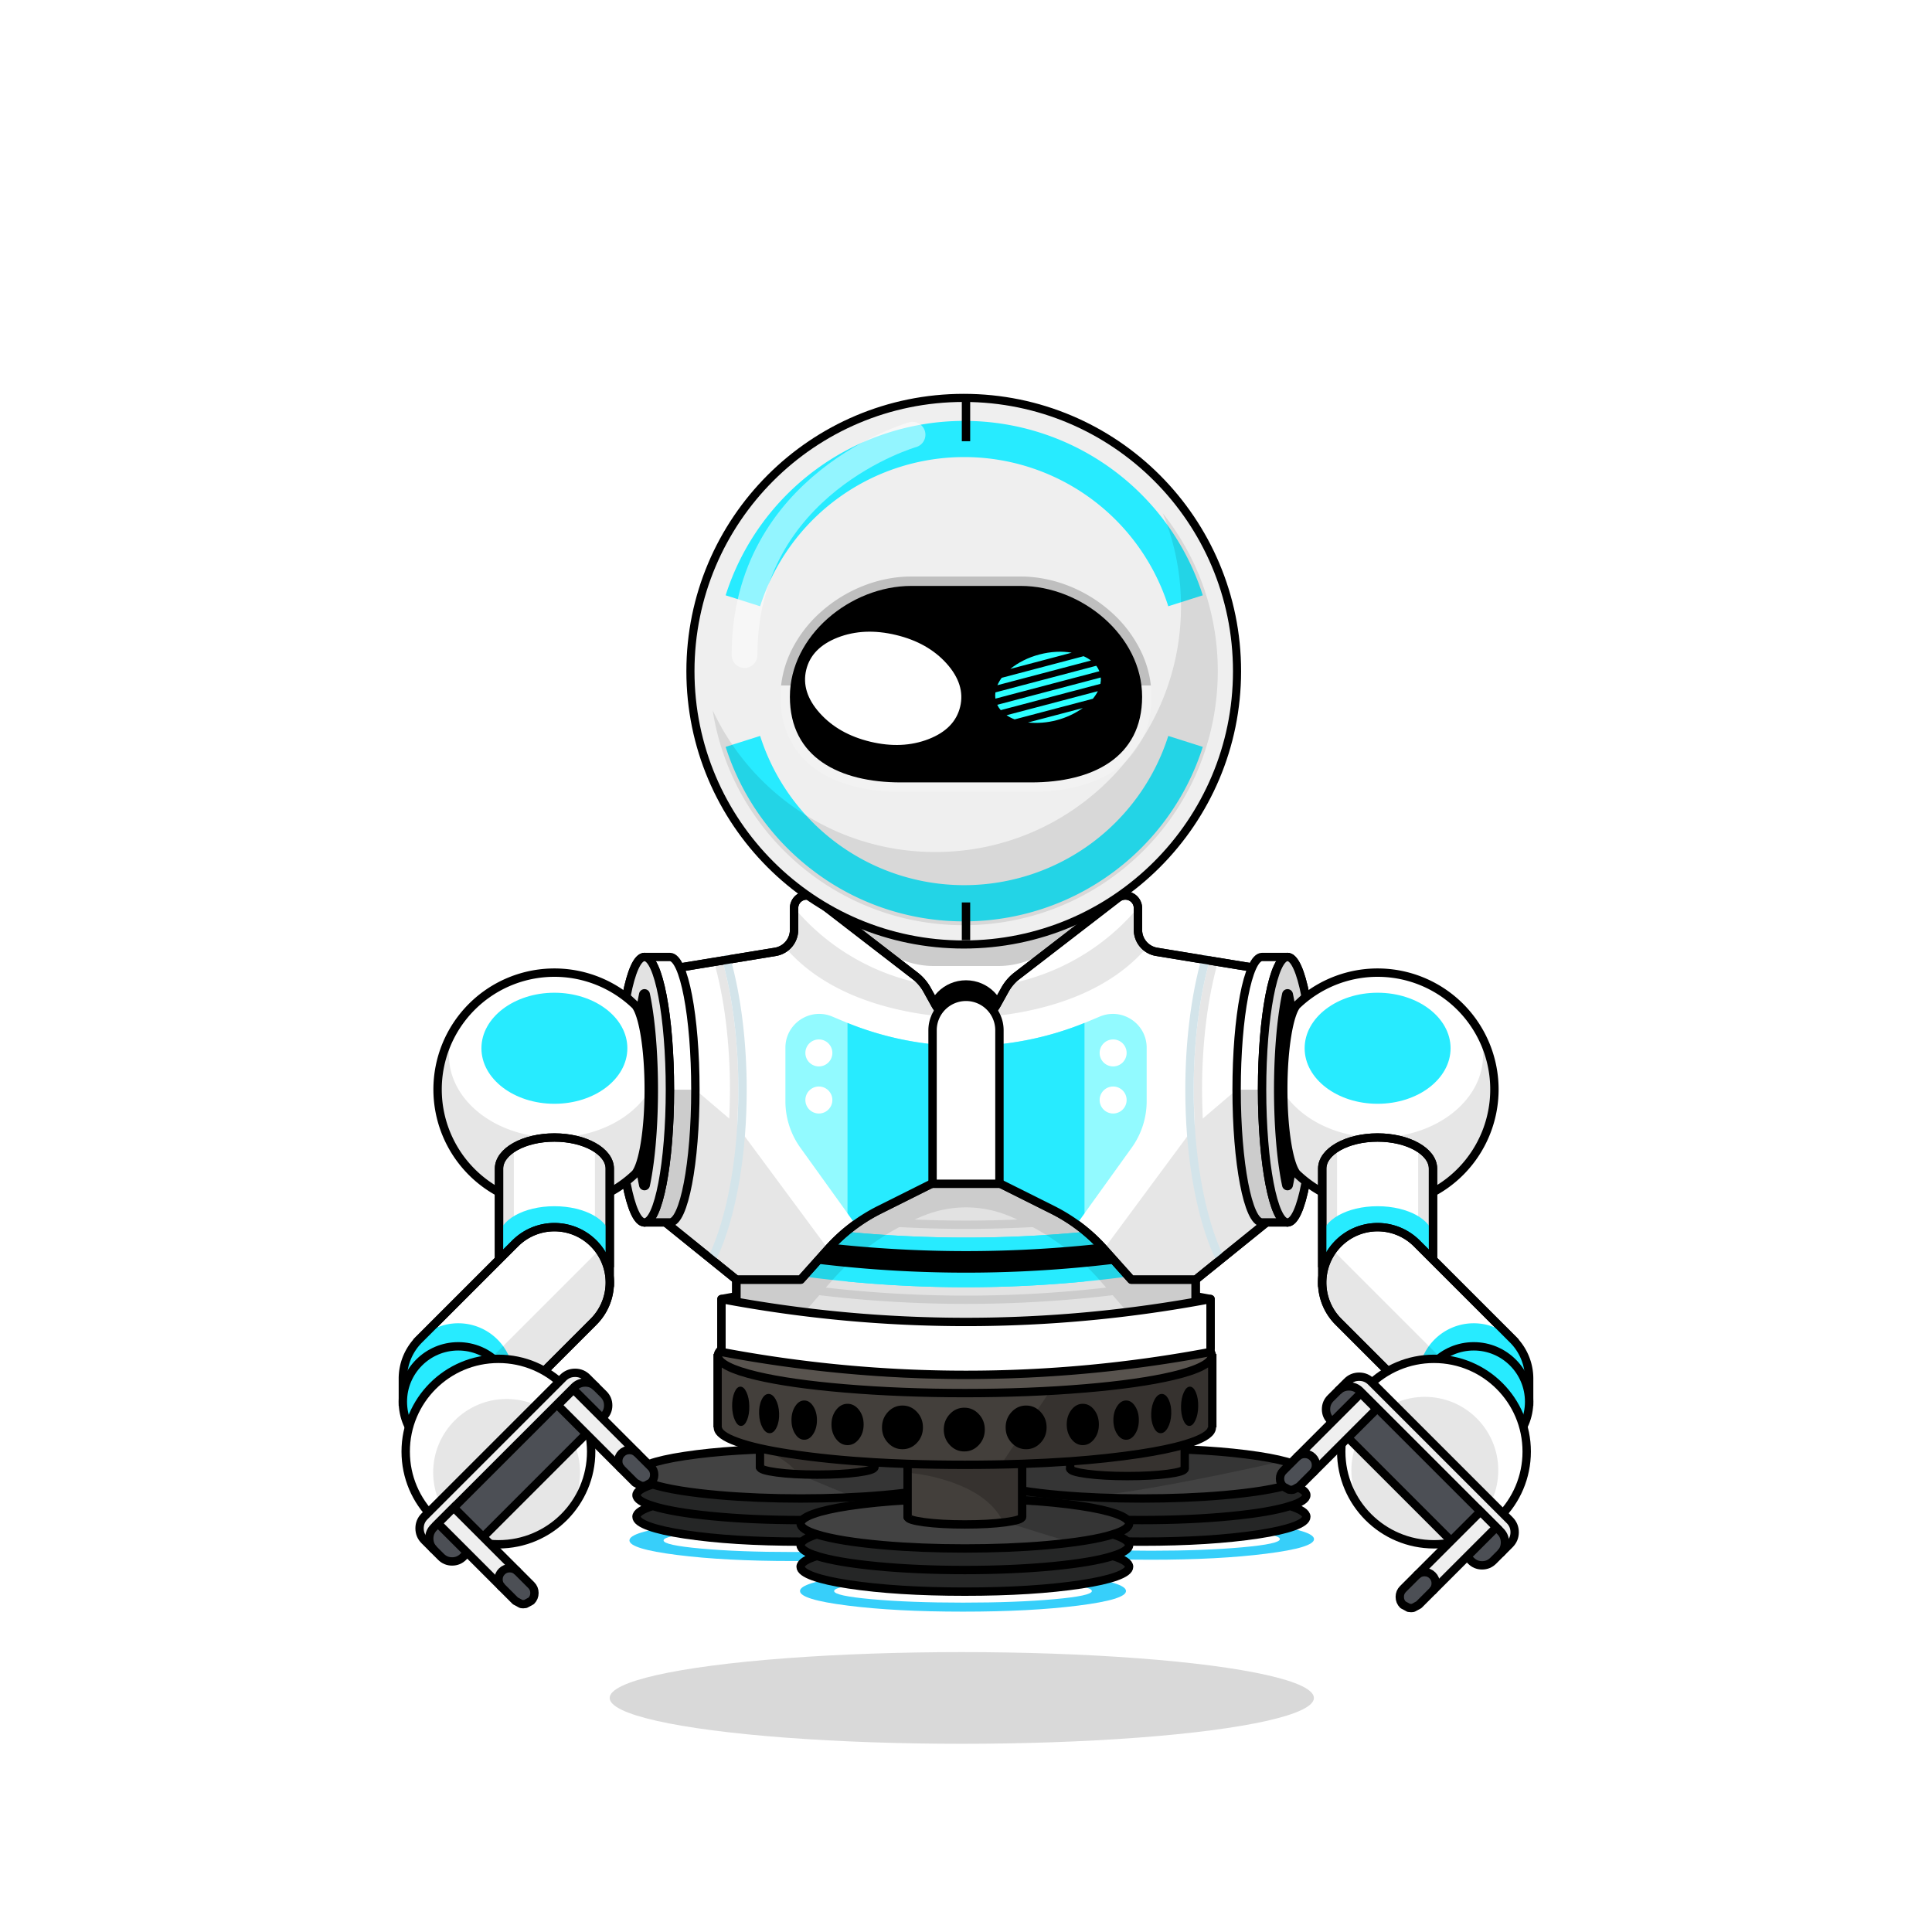 <svg xmlns="http://www.w3.org/2000/svg" xmlns:xlink="http://www.w3.org/1999/xlink" viewBox="0 0 3000 3000" width="100%" height="100%" fill="#000"> <ellipse id="legs-shadow" cx="1493.46" cy="2636.57" rx="546.76" ry="71.19" style="opacity: 0.15" fill="black"/> <g id="Tri-Hover-Legs" class="legs">  <defs>   <style>    @keyframes float {     0% {      transform: translate(0px, 0px);      }     50% {      transform: translate(0px, -50px);      }     100% {      transform: translate(0px, 0px);      }    }    @keyframes fade {     0% {      opacity: .15;     }     50% {      opacity: .05;      }     100% {      opacity: .15;      }    }    .legs,    .face,    .head,    .body,    .arms {     animation-duration: 3s;     animation-name: float;     animation-fill-mode: forwards;     animation-iteration-count: infinite;    }    #legs-shadow {     animation-duration: 3s;     animation-name: fade;     animation-fill-mode: forwards;     animation-iteration-count: infinite;    }   </style>   <filter id="filter2" filterUnits="objectBoundingBox" width="131.608%" height="350%" x="-15.804%" y="-125%">    <feGaussianBlur stdDeviation="10 10" in="SourceGraphic" result="blur0_feGaussianBlur"/>   </filter>   <g id="booster-glow-anim" overflow="visible">    <g id="booster-glow" filter="url(#filter2)">     <animate attributeName="opacity" repeatCount="indefinite" dur="2s" keyTimes="0;.033;.033;.05;.05;.067;.067;.083;.083;.1;.1;.117;.117;.133;.133;.15;.15;.167;.167;.183;.183;.2;.2;.217;.217;.233;.233;.25;.25;.267;.267;.283;.283;.3;.3;.317;.317;.333;.333;.35;.35;.367;.367;.383;.383;.4;.4;.417;.417;.433;.433;.45;.45;.467;.467;.533;.533;.55;.55;.567;.567;.583;.583;.6;.6;.617;.617;.633;.633;.65;.65;.667;.667;.683;.683;.7;.7;.717;.717;.733;.733;.75;.75;.767;.767;.783;.783;.8;.8;.817;.817;.833;.833;.85;.85;.867;.867;.883;.883;.9;.9;.917;.917;.933;.933;.95;.95;.967;.967;1" values=".3;.3;.31;.31;.32;.32;.33;.33;.34;.34;.36;.36;.38;.38;.41;.41;.43;.43;.47;.47;.5;.5;.54;.54;.58;.58;.63;.63;.68;.68;.72;.72;.76;.76;.8;.8;.83;.83;.87;.87;.89;.89;.92;.92;.94;.94;.96;.96;.97;.97;.98;.98;.99;.99;1;1;.99;.99;.98;.98;.97;.97;.96;.96;.94;.94;.92;.92;.89;.89;.87;.87;.83;.83;.8;.8;.76;.76;.72;.72;.68;.68;.63;.63;.58;.58;.54;.54;.5;.5;.47;.47;.43;.43;.41;.41;.38;.38;.36;.36;.34;.34;.33;.33;.32;.32;.31;.31;.3;.3" calcMode="discrete"/>     <g>      <g id="Layer8_0_FILL">       <path fill="#37CFFA" stroke="none" d="M432.05 54.6Q506.2 45.25 506.2 32 506.2 18.75 432.05 9.35 357.95 0 253.1 0 148.25 0 74.1 9.35 0 18.75 0 32 0 45.25 74.1 54.6 148.25 64 253.1 64 357.95 64 432.05 54.6Z"/>      </g>     </g>     <g>      <g id="Layer7_0_FILL">       <path fill="#FFF" stroke="none" d="M394.6 44.7Q453.2 39.45 453.2 32 453.2 24.55 394.6 19.25 336 14 253.1 14 170.2 14 111.6 19.25 53 24.55 53 32 53 39.45 111.6 44.7 170.2 50 253.1 50 336 50 394.6 44.7Z"/>      </g>     </g>    </g>   </g>  </defs>  <g id="Scene-1" overflow="visible">   <g>    <use xlink:href="#booster-glow-anim" transform="translate(977.4 2359.95)"/>    <use xlink:href="#booster-glow-anim" transform="translate(1534.2 2357.95)"/>   </g>   <use xlink:href="#booster-glow-anim" transform="translate(1242.25 2438.55)"/>   <g>    <g id="Layer3_0_FILL">     <path fill="#252626" stroke="none" d="M2028.45 2355.2Q2028.45 2346.4 2003.25 2338.45 1971.85 2348.35 1910.85 2354.25 1848.2 2360.35 1773.4 2360.35 1698.65 2360.35 1636 2354.25 1574.95 2348.35 1543.55 2338.45 1518.4 2346.4 1518.4 2355.2 1518.4 2363.05 1538.45 2370.25 1557.8 2377.2 1593.1 2382.55 1667.8 2393.85 1773.4 2393.85 1879.05 2393.85 1953.75 2382.55 1989.05 2377.2 2008.4 2370.25 2028.45 2363.05 2028.45 2355.2M2003.25 2304.95Q1986.45 2310.25 1960.1 2314.55 1933.75 2318.8 1900.35 2321.7 1841.1 2326.85 1773.4 2326.85 1705.7 2326.85 1646.5 2321.7 1613.1 2318.8 1586.75 2314.55 1560.35 2310.25 1543.55 2304.95 1518.4 2312.85 1518.4 2321.7 1518.4 2330.55 1543.55 2338.45 1574.95 2348.35 1636 2354.25 1698.65 2360.35 1773.4 2360.35 1848.2 2360.35 1910.85 2354.25 1971.85 2348.35 2003.25 2338.45 2028.45 2330.55 2028.45 2321.7 2028.45 2312.85 2003.25 2304.95M988.35 2321.7Q988.35 2330.55 1013.5 2338.45 1044.9 2348.35 1105.95 2354.25 1168.6 2360.35 1243.35 2360.35 1318.1 2360.35 1380.8 2354.25 1441.8 2348.35 1473.2 2338.45 1498.4 2330.55 1498.4 2321.7 1498.4 2312.85 1473.2 2304.95 1456.4 2310.25 1430.05 2314.55 1403.7 2318.8 1370.3 2321.7 1311.05 2326.85 1243.35 2326.85 1175.65 2326.85 1116.45 2321.7 1083.05 2318.8 1056.7 2314.55 1030.3 2310.25 1013.5 2304.95 988.35 2312.85 988.35 2321.7M988.35 2355.2Q988.35 2363.05 1008.4 2370.25 1027.75 2377.2 1063.05 2382.55 1137.7 2393.85 1243.35 2393.85 1349 2393.85 1423.7 2382.55 1459 2377.2 1478.35 2370.25 1498.4 2363.05 1498.4 2355.2 1498.4 2346.4 1473.2 2338.45 1441.8 2348.35 1380.8 2354.25 1318.1 2360.35 1243.35 2360.35 1168.6 2360.35 1105.95 2354.25 1044.9 2348.35 1013.5 2338.45 988.35 2346.4 988.35 2355.2Z"/>     <path fill="#424242" stroke="none" d="M2008.4 2273.15Q1989.05 2266.2 1953.75 2260.85 1879.05 2249.55 1773.4 2249.55 1667.8 2249.55 1593.1 2260.85 1557.8 2266.2 1538.45 2273.15 1518.4 2280.35 1518.4 2288.2 1518.4 2297 1543.55 2304.95 1560.35 2310.25 1586.75 2314.55 1613.1 2318.8 1646.5 2321.7 1705.7 2326.85 1773.4 2326.85 1841.1 2326.85 1900.35 2321.7 1933.75 2318.8 1960.1 2314.55 1986.45 2310.25 2003.25 2304.95 2028.45 2297 2028.45 2288.2 2028.45 2280.35 2008.4 2273.15M988.35 2288.2Q988.35 2297 1013.5 2304.95 1030.3 2310.25 1056.7 2314.55 1083.05 2318.8 1116.45 2321.7 1175.65 2326.85 1243.35 2326.85 1311.05 2326.85 1370.3 2321.7 1403.7 2318.8 1430.05 2314.55 1456.4 2310.25 1473.2 2304.95 1498.4 2297 1498.4 2288.2 1498.4 2280.35 1478.35 2273.15 1459 2266.2 1423.7 2260.85 1349 2249.55 1243.35 2249.55 1137.7 2249.55 1063.05 2260.85 1027.75 2266.2 1008.4 2273.15 988.35 2280.35 988.35 2288.2Z"/>    </g>    <path id="Layer3_0_1_STROKES" stroke="#000" stroke-width="13" stroke-linejoin="miter" stroke-linecap="butt" stroke-miterlimit="10" fill="none" d="M1473.2 2304.95Q1498.4 2312.85 1498.4 2321.7 1498.4 2330.55 1473.2 2338.45 1498.4 2346.4 1498.4 2355.2 1498.4 2363.05 1478.35 2370.25 1459 2377.2 1423.7 2382.55 1349 2393.85 1243.35 2393.85 1137.7 2393.85 1063.05 2382.55 1027.75 2377.2 1008.4 2370.25 988.35 2363.05 988.35 2355.2 988.35 2346.4 1013.5 2338.45 988.35 2330.55 988.35 2321.7 988.35 2312.85 1013.5 2304.95 988.35 2297 988.35 2288.2 988.35 2280.35 1008.4 2273.15 1027.75 2266.2 1063.05 2260.85 1137.7 2249.55 1243.35 2249.55 1349 2249.55 1423.7 2260.85 1459 2266.2 1478.35 2273.15 1498.4 2280.35 1498.4 2288.2 1498.4 2297 1473.2 2304.95 1456.4 2310.25 1430.05 2314.55 1403.7 2318.8 1370.3 2321.7 1311.05 2326.85 1243.35 2326.85 1175.65 2326.85 1116.45 2321.7 1083.05 2318.8 1056.7 2314.55 1030.3 2310.25 1013.5 2304.95M1013.5 2338.45Q1044.9 2348.35 1105.95 2354.25 1168.6 2360.35 1243.35 2360.35 1318.1 2360.35 1380.8 2354.25 1441.8 2348.35 1473.2 2338.45M1543.55 2304.95Q1518.4 2297 1518.4 2288.2 1518.4 2280.35 1538.45 2273.15 1557.8 2266.2 1593.1 2260.85 1667.8 2249.55 1773.4 2249.55 1879.05 2249.55 1953.75 2260.85 1989.05 2266.2 2008.4 2273.15 2028.45 2280.35 2028.45 2288.2 2028.45 2297 2003.25 2304.95 2028.45 2312.85 2028.45 2321.7 2028.45 2330.55 2003.25 2338.45 2028.45 2346.4 2028.45 2355.2 2028.45 2363.05 2008.4 2370.25 1989.05 2377.2 1953.75 2382.55 1879.05 2393.85 1773.4 2393.85 1667.8 2393.85 1593.1 2382.55 1557.8 2377.2 1538.45 2370.25 1518.4 2363.05 1518.4 2355.2 1518.4 2346.4 1543.55 2338.45 1518.4 2330.55 1518.4 2321.7 1518.4 2312.85 1543.55 2304.95 1560.35 2310.25 1586.75 2314.55 1613.1 2318.8 1646.5 2321.7 1705.7 2326.85 1773.4 2326.85 1841.1 2326.85 1900.35 2321.7 1933.75 2318.8 1960.1 2314.55 1986.45 2310.25 2003.25 2304.95M1543.55 2338.45Q1574.95 2348.35 1636 2354.25 1698.65 2360.35 1773.4 2360.35 1848.2 2360.35 1910.85 2354.25 1971.85 2348.35 2003.25 2338.45"/>   </g>   <g>    <g id="Layer2_0_FILL">     <path fill="#433F3B" stroke="none" d="M1661.75 2280.2Q1661.75 2285.1 1687.8 2288.6 1713.85 2292.05 1750.7 2292.05 1787.55 2292.05 1813.6 2288.6 1839.65 2285.1 1839.65 2280.2L1839.65 2242.9Q1812.4 2251 1769.45 2257.5 1720.1 2264.95 1661.75 2269.15L1661.75 2280.2M1409.3 2329.45L1409.3 2355.3Q1409.3 2360.2 1435.35 2363.7 1461.4 2367.15 1498.25 2367.15 1535.1 2367.15 1561.1 2363.7 1587.15 2360.2 1587.15 2355.3L1587.15 2329.45 1587.15 2273.05Q1544.7 2274.5 1498.25 2274.5 1451.8 2274.5 1409.3 2273.05L1409.3 2329.45M1180.05 2277.95Q1180.05 2282.85 1206.1 2286.35 1232.15 2289.8 1269 2289.8 1305.85 2289.8 1331.9 2286.35 1357.95 2282.85 1357.95 2277.95L1357.95 2270.7Q1286.05 2266.45 1227.05 2257.5 1200.55 2253.5 1180.05 2248.9L1180.05 2277.95Z"/>     <path fill="#252626" stroke="none" d="M1243.2 2432.85Q1243.2 2440.7 1263.25 2447.9 1282.6 2454.85 1317.9 2460.2 1392.6 2471.5 1498.25 2471.5 1603.85 2471.5 1678.55 2460.2 1713.85 2454.85 1733.2 2447.9 1753.25 2440.7 1753.25 2432.85 1753.25 2424 1728.05 2416.1 1696.65 2425.95 1635.65 2431.9 1573.05 2437.95 1498.25 2437.95 1423.4 2437.95 1360.8 2431.9 1299.8 2425.95 1268.4 2416.1 1243.2 2424 1243.2 2432.85M1243.2 2399.35Q1243.2 2408.15 1268.4 2416.1 1299.8 2425.95 1360.8 2431.9 1423.4 2437.95 1498.25 2437.95 1573.05 2437.95 1635.65 2431.9 1696.65 2425.95 1728.05 2416.1 1753.25 2408.15 1753.25 2399.35 1753.25 2390.5 1728.05 2382.55 1711.35 2387.85 1684.9 2392.15 1658.6 2396.4 1625.15 2399.35 1566.45 2404.45 1498.25 2404.45 1429.9 2404.45 1371.3 2399.35 1337.85 2396.4 1311.55 2392.15 1285.1 2387.8 1268.4 2382.55 1243.2 2390.5 1243.2 2399.35Z"/>     <path fill="#424242" stroke="none" d="M1263.25 2350.75Q1243.2 2357.95 1243.2 2365.8 1243.2 2374.65 1268.4 2382.55 1285.1 2387.8 1311.55 2392.15 1337.85 2396.4 1371.3 2399.35 1429.9 2404.45 1498.25 2404.45 1566.45 2404.45 1625.15 2399.35 1658.6 2396.4 1684.9 2392.15 1711.35 2387.85 1728.05 2382.55 1753.25 2374.65 1753.25 2365.8 1753.25 2357.95 1733.2 2350.75 1713.85 2343.8 1678.55 2338.45 1637.5 2332.25 1587.15 2329.45L1587.15 2355.3Q1587.15 2360.2 1561.1 2363.7 1535.1 2367.15 1498.25 2367.15 1461.4 2367.15 1435.35 2363.7 1409.3 2360.2 1409.3 2355.3L1409.3 2329.45Q1358.95 2332.25 1317.9 2338.45 1282.6 2343.8 1263.25 2350.75Z"/>    </g>    <path id="Layer2_0_1_STROKES" stroke="#000" stroke-width="13" stroke-linejoin="miter" stroke-linecap="butt" stroke-miterlimit="10" fill="none" d="M1357.95 2270.7L1357.95 2277.95Q1357.95 2282.85 1331.9 2286.35 1305.85 2289.8 1269 2289.8 1232.15 2289.8 1206.1 2286.35 1180.05 2282.85 1180.05 2277.95M1268.4 2382.55Q1243.2 2374.65 1243.2 2365.8 1243.2 2357.95 1263.25 2350.75 1282.6 2343.8 1317.9 2338.45 1358.95 2332.25 1409.3 2329.45M1587.15 2273.05L1587.15 2329.45Q1637.5 2332.25 1678.55 2338.45 1713.85 2343.8 1733.2 2350.75 1753.25 2357.95 1753.25 2365.8 1753.25 2374.65 1728.05 2382.55 1753.25 2390.5 1753.25 2399.35 1753.25 2408.15 1728.05 2416.1 1753.25 2424 1753.25 2432.85 1753.25 2440.7 1733.2 2447.9 1713.85 2454.85 1678.55 2460.2 1603.85 2471.5 1498.25 2471.5 1392.6 2471.5 1317.9 2460.2 1282.6 2454.85 1263.25 2447.9 1243.2 2440.7 1243.2 2432.85 1243.2 2424 1268.4 2416.1 1243.2 2408.15 1243.2 2399.35 1243.2 2390.5 1268.4 2382.55 1285.1 2387.8 1311.55 2392.15 1337.85 2396.4 1371.3 2399.35 1429.9 2404.45 1498.25 2404.45 1566.45 2404.45 1625.15 2399.35 1658.6 2396.4 1684.9 2392.15 1711.35 2387.85 1728.05 2382.55M1587.15 2329.45L1587.15 2355.3Q1587.15 2360.2 1561.1 2363.7 1535.1 2367.15 1498.25 2367.15 1461.4 2367.15 1435.35 2363.7 1409.3 2360.2 1409.3 2355.3M1839.65 2242.9L1839.65 2280.2Q1839.65 2285.1 1813.6 2288.6 1787.55 2292.05 1750.7 2292.05 1713.85 2292.05 1687.8 2288.6 1661.75 2285.1 1661.75 2280.2M1268.4 2416.1Q1299.8 2425.95 1360.8 2431.9 1423.4 2437.95 1498.25 2437.95 1573.05 2437.95 1635.65 2431.9 1696.65 2425.95 1728.05 2416.1"/>    <path id="Layer2_0_2_STROKES" stroke="#000" stroke-width="13" stroke-linejoin="round" stroke-linecap="round" fill="none" d="M1180.05 2277.95L1180.05 2248.9M1409.3 2273.05L1409.3 2329.45 1409.3 2355.3M1661.75 2280.2L1661.75 2269.15"/>   </g>   <g id="tri-hover-bottom-shade" transform="translate(1180.6 2246.1)" opacity=".2">    <g>     <g id="Layer6_0_FILL">      <path fill="#000" stroke="none" d="M806.4 23.7Q778.05 19.05 741.4 14.15 668.15 4.4 626.85 3.35 585.55 2.3 288.65 1.05 140.2 .4 0 0 13.15 6.8 26.7 15.35 53.85 32.5 55.95 41.5 58.05 42.55 102.1 60.75 124.1 69.85 145.7 78.75L227.05 66.05 229.55 40.65 247.7 43Q269.9 46.65 290.15 53.15 354.95 73.9 376.1 115.2 381.45 117.85 431.5 133.3 481.85 148.8 483.7 148.2 484.35 148 504.25 144.75 527.35 140.7 543.2 136.45 594.5 122.8 563.3 110.1 547.55 103.7 520.1 96.25 490.2 88.6 479.35 85.75 461.45 81 461.95 79.35 462.55 77.3 488.75 77.9 535.35 78.95 675.55 51.45 745.65 37.7 806.4 23.7Z"/>     </g>    </g>   </g>   <g>    <g id="Layer1_0_FILL">     <path fill="#433F3B" stroke="none" d="M1130.6 2121.7Q1114.95 2113.8 1114.7 2105.4L1114.7 2216.45Q1114.7 2228.3 1144.85 2239.05 1159.45 2244.3 1180.05 2248.95 1200.55 2253.55 1227.05 2257.55 1286.05 2266.5 1357.95 2270.75 1382.85 2272.2 1409.3 2273.1 1451.8 2274.55 1498.25 2274.55 1544.7 2274.55 1587.15 2273.1 1626.1 2271.75 1661.75 2269.2 1720.1 2265 1769.45 2257.55 1812.4 2251.05 1839.65 2242.95 1840.1 2242.8 1840.5 2242.7 1846.05 2241 1850.95 2239.3 1851.25 2239.15 1851.6 2239.05 1881.75 2228.3 1881.75 2216.45L1881.75 2105.4Q1881.5 2113.8 1865.85 2121.7 1850.5 2129.55 1821.25 2136.45 1769.15 2148.75 1685.05 2155.85 1598.25 2163.2 1498.25 2163.2 1398.2 2163.2 1311.45 2155.85 1227.3 2148.75 1175.2 2136.45 1145.95 2129.55 1130.6 2121.7Z"/>     <path fill="#58534E" stroke="none" d="M1227.05 2064Q1173.95 2072.05 1144.85 2082.5 1114.7 2093.3 1114.7 2105.1 1114.7 2105.25 1114.7 2105.4 1114.95 2113.8 1130.6 2121.7 1145.95 2129.55 1175.2 2136.45 1227.3 2148.75 1311.45 2155.85 1398.2 2163.2 1498.25 2163.2 1598.25 2163.2 1685.05 2155.85 1769.15 2148.75 1821.25 2136.45 1850.5 2129.55 1865.85 2121.7 1881.5 2113.8 1881.75 2105.4 1881.75 2105.25 1881.75 2105.1 1881.75 2093.3 1851.6 2082.5 1822.5 2072.05 1769.45 2064 1657.1 2047 1498.25 2047 1339.35 2047 1227.05 2064Z"/>    </g>    <path id="Layer1_0_1_STROKES" stroke="#000" stroke-width="13" stroke-linejoin="miter" stroke-linecap="butt" stroke-miterlimit="10" fill="none" d="M1881.75 2105.4Q1881.75 2105.25 1881.75 2105.1 1881.75 2093.3 1851.6 2082.5 1822.5 2072.05 1769.45 2064 1657.1 2047 1498.25 2047 1339.35 2047 1227.05 2064 1173.95 2072.05 1144.85 2082.5 1114.7 2093.3 1114.7 2105.1 1114.7 2105.25 1114.7 2105.4 1114.95 2113.8 1130.6 2121.7 1145.95 2129.55 1175.2 2136.45 1227.3 2148.75 1311.45 2155.85 1398.2 2163.2 1498.25 2163.2 1598.25 2163.2 1685.05 2155.85 1769.15 2148.75 1821.25 2136.45 1850.5 2129.55 1865.85 2121.7 1881.5 2113.8 1881.75 2105.4ZM1881.75 2216.45Q1881.75 2228.3 1851.6 2239.05 1851.25 2239.15 1850.95 2239.3 1846.05 2241 1840.5 2242.7 1840.1 2242.8 1839.65 2242.95 1812.4 2251.05 1769.45 2257.55 1720.1 2265 1661.75 2269.2 1626.1 2271.75 1587.15 2273.1 1544.7 2274.55 1498.25 2274.55 1451.8 2274.55 1409.3 2273.1 1382.85 2272.2 1357.95 2270.75 1286.05 2266.5 1227.05 2257.55 1200.55 2253.55 1180.05 2248.95 1159.45 2244.3 1144.85 2239.05 1114.7 2228.3 1114.7 2216.45M1114.25 2102.45L1114.25 2216.45M1882.45 2102.45L1882.45 2216.45"/>   </g>   <g id="tri-hover-top-shade" transform="translate(1209.4 2059.75)" opacity=".2">    <g>     <g id="Layer5_0_FILL">      <path fill="#000" stroke="none" d="M491.65 69.45Q531.5 63.85 553.35 56.55 576 48.95 576 40.7 576 32.4 553.35 24.85 531.5 17.55 491.65 11.9 407.3 0 288 0 168.65 0 84.35 11.9 44.5 17.55 22.65 24.85 0 32.4 0 40.7 0 48.95 22.65 56.55 44.5 63.85 84.35 69.45 168.7 81.4 288 81.4 407.25 81.4 491.65 69.45M649.7 175.3L653.55 174.55Q658.1 173.35 661.9 170.75 674 162.5 673.45 144 672.6 114.35 671.75 55.9 661.15 61.4 646.15 67.65 616.05 80.15 593.8 83.85 571.6 87.55 492.8 96.2 453.4 100.55 418.45 104.15L343.95 216Q403.05 214.5 470.8 208.7 606.3 197 649.7 175.3Z"/>     </g>    </g>   </g>   <g id="tri-hover-holes" transform="translate(1136.85 2153.2)">    <g>     <g id="Layer4_0_FILL">      <path fill="#000" stroke="none" d="M26.65 30.25Q26.45 17.6 22.35 8.75 18.25 -.1 12.75 0 7.25 .1 3.5 9.1 -.2 18.1 0 30.75 .25 43.35 4.35 52.2 8.4 61.05 13.9 60.95 19.45 60.9 23.2 51.85 26.9 42.85 26.65 30.25M72.95 41.2Q72.5 28.6 67.6 19.8 62.7 11.1 56.3 11.3 49.85 11.55 45.65 20.65 41.4 29.75 41.9 42.35 42.35 54.95 47.25 63.75 52.15 72.5 58.55 72.25 65 72.05 69.2 62.9 73.45 53.8 72.95 41.2M111.95 21.45Q103.75 21.45 97.95 30.4 92.15 39.3 92.15 51.95 92.15 64.6 97.95 73.5 103.75 82.45 111.95 82.45 120.15 82.45 125.9 73.5 131.7 64.6 131.7 51.95 131.7 39.3 125.9 30.4 120.15 21.45 111.95 21.45M196.9 36Q189.55 26.6 179.2 26.6 168.85 26.6 161.55 36 154.25 45.4 154.25 58.7 154.25 72 161.55 81.4 168.85 90.8 179.2 90.8 189.55 90.8 196.9 81.4 204.2 72 204.2 58.7 204.2 45.4 196.9 36M287 87.2Q296.3 77.3 296.3 63.25 296.3 49.2 287 39.25 277.65 29.3 264.5 29.3 251.35 29.3 242 39.25 232.7 49.2 232.7 63.25 232.7 77.3 242 87.2 251.35 97.15 264.5 97.15 277.65 97.15 287 87.2M360.5 32.65Q347.3 32.65 338 42.6 328.65 52.55 328.65 66.6 328.65 80.7 338 90.65 347.3 100.6 360.5 100.6 373.7 100.6 383.05 90.65 392.35 80.7 392.35 66.6 392.35 52.55 383.05 42.6 373.7 32.65 360.5 32.65M479 39.25Q469.65 29.3 456.5 29.3 443.35 29.3 434 39.25 424.7 49.2 424.7 63.25 424.7 77.3 434 87.2 443.35 97.15 456.5 97.15 469.65 97.15 479 87.2 488.3 77.3 488.3 63.25 488.3 49.2 479 39.25M544.5 26.6Q534.15 26.6 526.85 36 519.55 45.4 519.55 58.7 519.55 72 526.85 81.4 534.15 90.8 544.5 90.8 554.85 90.8 562.2 81.4 569.5 72 569.5 58.7 569.5 45.4 562.2 36 554.85 26.6 544.5 26.6M625.75 30.4Q620 21.45 611.8 21.45 603.6 21.45 597.8 30.4 592 39.3 592 51.95 592 64.6 597.8 73.5 603.6 82.45 611.8 82.45 620 82.45 625.75 73.5 631.55 64.6 631.55 51.95 631.55 39.3 625.75 30.4M656.1 19.8Q651.25 28.55 650.75 41.2 650.3 53.8 654.5 62.9 658.75 72.05 665.15 72.25 671.6 72.5 676.5 63.75 681.35 55 681.85 42.35 682.3 29.75 678.1 20.65 673.85 11.55 667.45 11.3 661 11.1 656.1 19.8M701.4 8.75Q697.3 17.6 697.05 30.25 696.85 42.85 700.55 51.85 704.3 60.9 709.8 60.95 715.3 61.05 719.4 52.2 723.5 43.35 723.7 30.75 723.95 18.1 720.2 9.1 716.45 .1 710.95 0 705.45 -.1 701.4 8.75Z"/>     </g>    </g>   </g>  </g> </g> <g id="Сentennial-Body" class="body">  <path d="M1879.72,2093.3a2044.88,2044.88,0,0,0-759.44,0v-76.14h0a2044.88,2044.88,0,0,1,759.44,0h0Z" style="fill: #d3e4ea;stroke: #000;stroke-linecap: round;stroke-linejoin: round;stroke-width: 13px"/>  <path d="M1879.72,2093.3a2044.88,2044.88,0,0,0-759.44,0v-76.14h0a2044.88,2044.88,0,0,1,759.44,0h0Z" style="opacity: 0.2"/>  <rect x="1265" y="1287.21" width="470" height="368.72" style="fill: #fff;stroke: #000;stroke-linecap: round;stroke-linejoin: round;stroke-width: 13px"/>  <path d="M1735,1267.21H1265v110.65a334.4,334.4,0,0,0,55.27,55.52l48.32,38.31a130.89,130.89,0,0,0,81.29,28.31h100.24a130.89,130.89,0,0,0,81.29-28.31l48.32-38.31a334.4,334.4,0,0,0,55.27-55.52Z" style="opacity: 0.2"/>  <path d="M1856.64,2087.09h0a3327.06,3327.06,0,0,1-713.28,0h0V1799h713.28Z" style="fill: #e2e2e2;stroke: #000;stroke-linecap: round;stroke-linejoin: round;stroke-width: 13px"/>  <path d="M1850.14,1966.39v-76.88a1920.38,1920.38,0,0,1-700.28,0v76.88A1906,1906,0,0,0,1850.14,1966.39Z" style="fill: #27ebff"/>  <path d="M1316,1989.89a1901.57,1901.57,0,0,0,368,0v-77a1920.85,1920.85,0,0,1-368,0Z" style="fill: #27ebff"/>  <g style="opacity: 0.1">   <path d="M1143.36,1729v328l76.16,14.87,70.37-81.19A378.29,378.29,0,0,1,1435.2,1887.3h0a174.47,174.47,0,0,1,129.6,0h0a378.29,378.29,0,0,1,145.31,103.42l70.37,81.19,76.16-14.87V1729Z"/>   <path d="M1500,2024.69a1931.93,1931.93,0,0,1-357.85-33.52l-5.29-1V1860.46l7.71,1.45a1905.91,1905.91,0,0,0,710.86,0l7.71-1.45v129.71l-5.29,1A1931.93,1931.93,0,0,1,1500,2024.69Zm-350.14-45.3a1906,1906,0,0,0,700.28,0V1876.13A1931.71,1931.71,0,0,1,1500,1908.21a1931.71,1931.71,0,0,1-350.14-32.08Z"/>  </g>  <path d="M1143.36,1909.3h0a1920.49,1920.49,0,0,0,713.28,0h0v33.48a1920.49,1920.49,0,0,1-713.28,0h0Z"/>  <path d="M1856.64,2087.09h0a3327.06,3327.06,0,0,1-713.28,0h0V1799h713.28Z" style="fill: none;stroke: #000;stroke-linecap: round;stroke-linejoin: round;stroke-width: 13px"/>  <path d="M1120.28,2017.16a2044.45,2044.45,0,0,0,759.44,0v82.14h0a2044.45,2044.45,0,0,1-759.44,0h0Z" style="fill: #fff;stroke: #000;stroke-linecap: round;stroke-linejoin: round;stroke-width: 13px"/>  <circle cx="1500" cy="1584.05" r="61.88"/>  <path d="M1767,1443.7v-33.58a19.56,19.56,0,0,0-31.51-15.49L1579,1515.32a70.13,70.13,0,0,0-18.46,21.47l-12.62,22.75c-20.87,37.63-75,37.63-95.84,0l-12.62-22.75a70.13,70.13,0,0,0-18.46-21.47l-156.45-120.69a19.56,19.56,0,0,0-31.51,15.49v33.58A34.72,34.72,0,0,1,1204,1478L1033.4,1506v392.17l110,88.85h100l42.54-47.54a267.85,267.85,0,0,1,79.85-61l80.58-40.29a120,120,0,0,1,107.34,0l80.58,40.29a267.85,267.85,0,0,1,79.85,61l42.54,47.54h100l109.95-88.85V1506L1796,1478A34.72,34.72,0,0,1,1767,1443.7Z" style="fill: #fff;stroke: #000;stroke-linecap: round;stroke-linejoin: round;stroke-width: 13px"/>  <path d="M1930.22,1692.1h-10l-52.6,44.83s-1.1-29.68-1.1-44.83c0-73.34,9-144.8,25.37-200.75-3.73-7.87-11.81-6-13.36-.57-16.13,56.62-25,128.11-25,201.32,0,19.19,1.74,56.59,1.74,56.59L1714.1,1939.5l42.54,47.54h100l110-88.85V1710.36Z" style="opacity: 0.1"/>  <path d="M1069.78,1692.1h10l52.6,44.83s1.1-29.68,1.1-44.83c0-73.34-9-144.8-25.37-200.75,3.73-7.87,11.81-6,13.36-.57,16.13,56.62,25,128.11,25,201.32,0,19.19-1.74,56.59-1.74,56.59L1285.9,1939.5,1243.36,1987h-100l-110-88.85V1710.36Z" style="opacity: 0.1"/>  <path d="M1893.73,1953.24c-15.17-31.54-27.46-73.5-35.55-121.32-7.41-43.79-11.16-90.84-11.16-139.82,0-73.79,9-145.92,25.25-203.1" style="fill: none;stroke: #d3e4ea;stroke-linecap: round;stroke-linejoin: round;stroke-width: 13px"/>  <path d="M1106.28,1953.24c15.17-31.54,27.47-73.5,35.55-121.32,7.41-43.79,11.16-90.84,11.16-139.82,0-73.79-9-145.92-25.25-203.1" style="fill: none;stroke: #d3e4ea;stroke-linecap: round;stroke-linejoin: round;stroke-width: 13px"/>  <g style="opacity: 0.1">   <path d="M1232.48,1452.25l-.1,4-12.86,15.32c63,73,163.69,100.35,251.53,107.68a54.47,54.47,0,0,1-18.46-19.71L1440,1536.79a69.52,69.52,0,0,0-5.9-9,349.15,349.15,0,0,1-198.81-115.73l-1.71-2v33.58A35.07,35.07,0,0,1,1232.48,1452.25Z"/>  </g>  <g style="opacity: 0.1">   <path d="M1767.52,1452.25l.1,4,12.86,15.32c-63,73-163.69,100.35-251.53,107.68a54.47,54.47,0,0,0,18.46-19.71l12.62-22.75a69.52,69.52,0,0,1,5.9-9,349.15,349.15,0,0,0,198.81-115.73l1.71-2v33.58A35.07,35.07,0,0,0,1767.52,1452.25Z"/>  </g>  <path d="M1757.22,1782.21l-85,118.27-120.27-62.26h-105.6l-118.5,62.26-85-118.27a123.7,123.7,0,0,1-23.27-72.22V1626.9c0-37.53,38.25-62.93,72.84-48.37l17.44,7.34a490.24,490.24,0,0,0,380.4,0l17.44-7.34c34.59-14.56,72.84,10.84,72.84,48.37V1710A123.75,123.75,0,0,1,1757.22,1782.21Z" style="fill: #92faff"/>  <path d="M1684,1588.42a490.22,490.22,0,0,1-368,0V1884l11.85,16.48,118.5-62.26h105.6l120.27,62.26L1684,1884Z" style="fill: #27ebff"/>  <path d="M1767,1443.7v-33.58a19.56,19.56,0,0,0-31.51-15.49L1579,1515.32a70.13,70.13,0,0,0-18.46,21.47l-12.62,22.75c-20.87,37.63-75,37.63-95.84,0l-12.62-22.75a70.13,70.13,0,0,0-18.46-21.47l-156.45-120.69a19.56,19.56,0,0,0-31.51,15.49v33.58A34.72,34.72,0,0,1,1204,1478L1033.4,1506v392.17l110,88.85h100l42.54-47.54a267.85,267.85,0,0,1,79.85-61l80.58-40.29a120,120,0,0,1,107.34,0l80.58,40.29a267.85,267.85,0,0,1,79.85,61l42.54,47.54h100l109.95-88.85V1506L1796,1478A34.72,34.72,0,0,1,1767,1443.7Z" style="fill: none;stroke: #000;stroke-linecap: round;stroke-linejoin: round;stroke-width: 13px"/>  <g>   <path d="M1040.27,1486c21.82,0,39.51,92.27,39.51,206.1s-17.69,206.09-39.51,206.09h-39.79V1486Z" style="fill: #fff;stroke: #000;stroke-linecap: round;stroke-linejoin: round;stroke-width: 13px"/>   <path d="M1079.78,1692.1c0,113.82-17.69,206.09-39.51,206.09h-39.79V1692.1Z" style="opacity: 0.2"/>   <ellipse cx="1000.76" cy="1692.1" rx="39.51" ry="206.1" style="fill: #d3e4ea;stroke: #000;stroke-linecap: round;stroke-linejoin: round;stroke-width: 13px"/>   <ellipse cx="1000.76" cy="1692.1" rx="39.51" ry="206.1" style="fill: #e2e2e2;stroke: #000;stroke-linecap: round;stroke-linejoin: round;stroke-width: 13px"/>   <path d="M1002.71,1840.23a2,2,0,0,1-3.91,0c-1.34-6.31-2.7-13.63-4-22.12-5.5-35.32-8.53-80.07-8.53-126s3-90.7,8.53-126c1.32-8.49,2.68-15.81,4-22.11a2,2,0,0,1,3.91,0c1.35,6.3,2.71,13.62,4,22.11,5.5,35.32,8.53,80.08,8.53,126s-3,90.69-8.53,126C1005.42,1826.6,1004.06,1833.92,1002.71,1840.23Z" style="stroke: #000;stroke-linecap: round;stroke-linejoin: round;stroke-width: 13px"/>  </g>  <g>   <path d="M1959.73,1486c-21.82,0-39.51,92.27-39.51,206.1s17.69,206.09,39.51,206.09h39.79V1486Z" style="fill: #fff;stroke: #000;stroke-linecap: round;stroke-linejoin: round;stroke-width: 13px"/>   <path d="M1920.22,1692.1c0,113.82,17.69,206.09,39.51,206.09h39.79V1692.1Z" style="opacity: 0.2"/>   <ellipse cx="1999.24" cy="1692.1" rx="39.51" ry="206.1" style="fill: #d3e4ea;stroke: #000;stroke-linecap: round;stroke-linejoin: round;stroke-width: 13px"/>   <ellipse cx="1999.24" cy="1692.1" rx="39.51" ry="206.1" style="fill: #d6d6d6;stroke: #000;stroke-linecap: round;stroke-linejoin: round;stroke-width: 13px"/>   <path d="M1997.29,1840.23a2,2,0,0,0,3.91,0c1.34-6.31,2.7-13.63,4-22.12,5.5-35.32,8.53-80.07,8.53-126s-3-90.7-8.53-126c-1.32-8.49-2.68-15.81-4-22.11a2,2,0,0,0-3.91,0c-1.35,6.3-2.71,13.62-4,22.11-5.5,35.32-8.53,80.08-8.53,126s3,90.69,8.53,126C1994.58,1826.6,1995.94,1833.92,1997.29,1840.23Z" style="stroke: #000;stroke-linecap: round;stroke-linejoin: round;stroke-width: 13px"/>  </g>  <path d="M1500,1547.87h0a51.93,51.93,0,0,1,51.93,51.93v238.41a0,0,0,0,1,0,0H1448.07a0,0,0,0,1,0,0V1599.81a51.93,51.93,0,0,1,51.93-51.93Z" style="fill: #fff;stroke: #000;stroke-linecap: round;stroke-linejoin: round;stroke-width: 13px"/>  <circle cx="1728.47" cy="1634.98" r="20.96" style="fill: #fff"/>  <circle cx="1728.47" cy="1708.09" r="20.96" style="fill: #fff"/>  <circle cx="1271.53" cy="1634.98" r="20.96" style="fill: #fff"/>  <circle cx="1271.53" cy="1708.09" r="20.96" style="fill: #fff"/> </g> <g id="Ball-Arms" class="arms">  <defs>   <g id="arm-right-clamp" overflow="visible">    <g>     <g>      <path fill="#4C4F55" stroke="none" d="M123.45 98.9Q118.45 94.15 111.45 94.15 104.25 94.15 99.2 99.2 94.1 104.3 94.1 111.5 94.1 118.390 98.75 123.3L99.2 123.75 120.3 144.85 129.1 149.6Q130.75 149.95 132.55 149.95 134.35 149.95 136.05 149.6L144.85 144.85Q149.9 139.75 149.9 132.55 149.9 125.35 144.85 120.3L123.75 99.2 123.45 98.9Z"/>      <path fill="#EFEFEF" stroke="none" d="M111.45 94.15Q118.45 94.15 123.45 98.9L24.55 0 0 24.55 98.75 123.3Q94.1 118.390 94.1 111.5 94.1 104.3 99.2 99.2 104.25 94.15 111.45 94.15Z"/>     </g>     <path stroke="#000" stroke-width="12.95" stroke-linejoin="round" stroke-linecap="round" fill="none" d="M98.75 123.3Q94.1 118.390 94.1 111.5 94.1 104.3 99.2 99.2 104.25 94.15 111.45 94.15 118.45 94.15 123.45 98.9M99.2 123.75L120.3 144.85 129.1 149.6Q130.75 149.95 132.55 149.95 134.35 149.95 136.05 149.6L144.85 144.85Q149.9 139.75 149.9 132.55 149.9 125.35 144.85 120.3L123.75 99.2"/>     <path stroke="#000" stroke-width="12.95" stroke-linejoin="miter" stroke-linecap="butt" stroke-miterlimit="10" fill="none" d="M123.45 98.9L24.55 0 0 24.55 98.75 123.3 99.2 123.75M123.45 98.9L123.75 99.2"/>    </g>   </g>   <g id="arm-left-clamp" overflow="visible">    <g>     <g>      <path fill="#4C4F55" stroke="none" d="M123.45 98.9Q118.45 94.15 111.45 94.15 104.25 94.15 99.2 99.2 94.1 104.3 94.1 111.5 94.1 118.390 98.75 123.3L99.2 123.75 120.3 144.85 129.1 149.6Q130.75 149.95 132.55 149.95 134.35 149.95 136.05 149.6L144.85 144.85Q149.9 139.75 149.9 132.55 149.9 125.35 144.85 120.3L123.75 99.2 123.45 98.9Z"/>      <path fill="#EFEFEF" stroke="none" d="M111.45 94.15Q118.45 94.15 123.45 98.9L24.55 0 0 24.55 98.75 123.3Q94.1 118.390 94.1 111.5 94.1 104.3 99.2 99.2 104.25 94.15 111.45 94.15Z"/>     </g>     <path stroke="#000" stroke-width="12.95" stroke-linejoin="round" stroke-linecap="round" fill="none" d="M98.75 123.3Q94.1 118.390 94.1 111.5 94.1 104.3 99.2 99.2 104.25 94.15 111.45 94.15 118.45 94.15 123.45 98.9M99.2 123.75L120.3 144.85 129.1 149.6Q130.75 149.95 132.55 149.95 134.35 149.95 136.05 149.6L144.85 144.85Q149.9 139.75 149.9 132.55 149.9 125.35 144.85 120.3L123.75 99.2"/>     <path stroke="#000" stroke-width="12.95" stroke-linejoin="miter" stroke-linecap="butt" stroke-miterlimit="10" fill="none" d="M123.45 98.9L24.55 0 0 24.55 98.75 123.3 99.2 123.75M123.45 98.9L123.75 99.2"/>    </g>   </g>  </defs>  <g>   <path d="M986.72,1561.08c-1.12-1.07-2.26-2.14-3.4-3.19a181.37,181.37,0,1,0,0,267.55c1.14-1,2.28-2.11,3.4-3.19,11.86-15,20.63-67.79,20.63-130.58S998.58,1576.1,986.72,1561.08Z" style="fill: #fff;stroke: #000;stroke-miterlimit: 10;stroke-width: 13px"/>   <path d="M860.86,1766.32c-90.44,0-163.75-57.31-163.75-128a103,103,0,0,1,8-39.57c-51.32,86-23.2,197.36,62.83,248.68a181.36,181.36,0,0,0,215.4-22c1.14-1,2.28-2.11,3.4-3.19,11.61-14.71,20.25-65.6,20.61-126.65C980.44,1737.54,925,1766.32,860.86,1766.32Z" style="isolation: isolate;opacity: 0.1"/>   <ellipse cx="860.86" cy="1627.73" rx="113.3" ry="86.22" style="fill: #27ebff"/>   <path d="M860.86,1766.32c47.52,0,86,21.66,86,48.37v146.63h-172V1814.69C774.83,1788,813.35,1766.32,860.86,1766.32Z" style="fill: #fff;stroke: #000;stroke-miterlimit: 10;stroke-width: 13px"/>   <g style="opacity: 0.1">    <path d="M797.9,1781.75c-14.3,8.63-23.07,20.21-23.07,32.94v146.63H797.9Z"/>    <path d="M923.83,1781.75v179.57H946.9V1814.69C946.9,1802,938.13,1790.38,923.83,1781.75Z"/>   </g>   <path d="M860.86,1873c47.52,0,86,21.65,86,48.36v70.18h-172v-70.18C774.83,1894.68,813.35,1873,860.86,1873Z" style="fill: #27ebff"/>   <path d="M860.86,1766.32c-47.51,0-86,21.66-86,48.37v176.88h172V1814.69C946.9,1788,908.38,1766.32,860.86,1766.32Z" style="fill: none;stroke: #000;stroke-miterlimit: 10;stroke-width: 13px"/>   <path d="M800,1930.73A86,86,0,1,1,921.7,2052.4h0L772.42,2201.67,650.76,2080Z" style="fill: #fff;stroke: #000;stroke-miterlimit: 10;stroke-width: 13px"/>   <path d="M650.76,2080a86,86,0,0,1,146.75,65.21v31.37h-7.66a86.06,86.06,0,0,1-156.52,0h-7.77v-35.75h0A85.76,85.76,0,0,1,650.76,2080Z" style="fill: #27ebff"/>   <path d="M921.7,1930.73a86,86,0,0,0-121.62,0l-.05,0L650.76,2080h0a85.76,85.76,0,0,0-25.2,60.83v35.75h7.77a86.07,86.07,0,0,0,139.09,25.08h0l25.08-25.08h0L921.7,2052.4a86,86,0,0,0,0-121.62Z" style="fill: none;stroke: #000;stroke-miterlimit: 10;stroke-width: 13px"/>   <path d="M921.7,2052.4a86.06,86.06,0,0,0,8.78-111.4L662.43,2209.07l-.22,2.2a86,86,0,0,0,110.21-9.6h0l25.08-25.08h0Z" style="isolation: isolate;opacity: 0.1"/>   <circle cx="711.59" cy="2176.59" r="86.03" style="fill: #27ebff;stroke: #000;stroke-miterlimit: 10;stroke-width: 13px"/>  </g>  <g>   <path d="M2013.28,1561.08c1.12-1.07,2.26-2.14,3.4-3.19a181.37,181.37,0,1,1,0,267.55c-1.14-1-2.28-2.11-3.4-3.19-11.86-15-20.63-67.79-20.63-130.58S2001.42,1576.1,2013.28,1561.08Z" style="fill: #fff;stroke: #000;stroke-miterlimit: 10;stroke-width: 13px"/>   <path d="M2139.14,1766.32c90.44,0,163.75-57.31,163.75-128a103,103,0,0,0-8-39.57c51.32,86,23.2,197.36-62.83,248.68a181.36,181.36,0,0,1-215.4-22c-1.14-1-2.28-2.11-3.4-3.19-11.61-14.71-20.25-65.6-20.61-126.65C2019.56,1737.54,2075,1766.32,2139.14,1766.32Z" style="isolation: isolate;opacity: 0.1"/>   <ellipse cx="2139.14" cy="1627.73" rx="113.3" ry="86.22" style="fill: #27ebff"/>   <path d="M2139.14,1766.32c-47.52,0-86,21.66-86,48.37v146.63h172.07V1814.69C2225.17,1788,2186.65,1766.32,2139.14,1766.32Z" style="fill: #fff;stroke: #000;stroke-miterlimit: 10;stroke-width: 13px"/>   <g style="opacity: 0.1">    <path d="M2202.1,1781.75c14.3,8.63,23.07,20.21,23.07,32.94v146.63H2202.1Z"/>    <path d="M2076.17,1781.75v179.57H2053.1V1814.69C2053.1,1802,2061.87,1790.38,2076.17,1781.75Z"/>   </g>   <path d="M2139.14,1873c-47.52,0-86,21.65-86,48.36v70.18h172.07v-70.18C2225.17,1894.68,2186.65,1873,2139.14,1873Z" style="fill: #27ebff"/>   <path d="M2139.14,1766.32c47.51,0,86,21.66,86,48.37v176.88h-172V1814.69C2053.1,1788,2091.62,1766.32,2139.14,1766.32Z" style="fill: none;stroke: #000;stroke-miterlimit: 10;stroke-width: 13px"/>   <path d="M2200,1930.73a86,86,0,1,0-121.7,121.67l149.28,149.27L2349.24,2080Z" style="fill: #fff;stroke: #000;stroke-miterlimit: 10;stroke-width: 13px"/>   <path d="M2349.24,2080a86,86,0,0,0-146.75,65.21v31.37h7.66a86.06,86.06,0,0,0,156.52,0h7.77v-35.75h0A85.76,85.76,0,0,0,2349.24,2080Z" style="fill: #27ebff"/>   <path d="M2078.3,1930.73a86,86,0,0,1,121.62,0l0,0L2349.24,2080h0a85.76,85.76,0,0,1,25.2,60.83v35.75h-7.77a86.07,86.07,0,0,1-139.09,25.08h0l-25.08-25.08h0L2078.3,2052.4a86,86,0,0,1-.05-121.62Z" style="fill: none;stroke: #000;stroke-miterlimit: 10;stroke-width: 13px"/>   <path d="M2078.3,2052.4a86.06,86.06,0,0,1-8.78-111.39l268.05,268.06.22,2.2a86,86,0,0,1-110.21-9.6h0l-25.08-25.08h0Z" style="isolation: isolate;opacity: 0.1"/>   <circle cx="2288.41" cy="2176.59" r="86.03" style="fill: #27ebff;stroke: #000;stroke-miterlimit: 10;stroke-width: 13px"/>  </g>  <g>   <circle cx="2226.65" cy="2254" r="144" style="fill: #fff;stroke: #000;stroke-miterlimit: 10;stroke-width: 13px"/>   <circle cx="2212.47" cy="2283.08" r="114.05" style="isolation: isolate;opacity: 0.1"/>  </g>  <g>   <circle cx="773.96" cy="2254" r="144" style="fill: #fff;stroke: #000;stroke-miterlimit: 10;stroke-width: 13px"/>   <circle cx="786.68" cy="2286.39" r="114.05" style="isolation: isolate;opacity: 0.1"/>  </g>    <g id="ball-arm-both-clamps-anim" overflow="visible">   <g id="hand-anim-all-right" transform="translate(-14 -4.05)">    <g id="clamp-anim2" transform="translate(661.9 2127.5)">     <animateTransform attributeName="transform" additive="replace" type="translate" repeatCount="indefinite" dur="4.833s" keyTimes="0;.276;.276;.283;.283;.29;.29;.297;.297;.303;.303;.31;.31;.317;.317;.324;.324;.331;.331;.338;.338;.345;.345;.352;.352;.359;.359;.366;.366;.372;.372;.379;.379;.386;.386;.393;.393;.4;.4;.407;.407;.414;.414;.421;.421;.428;.428;.435;.435;.441;.441;.448;.448;.455;.455;.462;.462;.469;.469;.476;.476;.483;.483;.49;.49;.497;.497;.503;.503;.51;.51;.517;.517;.524;.524;.531;.531;.538;.538;.545;.545;.759;.759;.766;.766;.772;.772;.779;.779;.786;.786;.793;.793;.8;.8;.807;.807;.814;.814;.821;.821;.828;.828;.835;.835;.841;.841;.848;.848;.855;.855;.862;.862;.869;.869;.876;.876;.883;.883;.89;.89;.897;.897;.904;.904;.91;.91;.917;.917;.924;.924;.931;.931;.938;.938;.945;.945;.952;.952;.959;.959;.966;.966;.972;.972;.979;.979;.986;.986;.993;.993;1" values="845.2,2297.3;845.2,2297.3;843.298,2298.212;843.298,2298.212;841.459,2299.105;841.459,2299.105;839.687,2299.971;839.687,2299.971;837.974,2300.761;837.974,2300.761;836.305,2301.52;836.305,2301.52;834.743,2302.361;834.743,2302.361;833.156,2303.089;833.156,2303.089;831.569,2303.928;831.569,2303.928;830.163,2304.558;830.163,2304.558;828.625,2305.252;828.625,2305.252;827.195,2305.934;827.195,2305.934;825.85,2306.479;825.85,2306.479;824.483,2307.148;824.483,2307.148;823.238,2307.746;823.238,2307.746;821.962,2308.324;821.962,2308.324;820.795,2308.834;820.795,2308.834;819.767,2309.455;819.767,2309.455;818.67,2309.849;818.67,2309.849;817.651,2310.425;817.651,2310.425;816.6,2310.847;816.6,2310.847;815.648,2311.32;815.648,2311.32;814.768,2311.7;814.768,2311.7;813.986,2312.096;813.986,2312.096;813.272,2312.439;813.272,2312.439;812.484,2312.827;812.484,2312.827;811.72,2313.171;811.72,2313.171;811.107,2313.367;811.107,2313.367;810.611,2313.795;810.611,2313.795;810.001,2314.051;810.001,2314.051;809.533,2314.279;809.533,2314.279;809.106,2314.48;809.106,2314.48;808.606,2314.711;808.606,2314.711;808.291,2314.809;808.291,2314.809;807.948,2315.045;807.948,2315.045;807.7,2315.106;807.7,2315.106;807.581,2315.107;807.581,2315.107;807.297,2315.201;807.297,2315.201;807.217,2315.296;807.217,2315.296;807.123,2315.347;807.123,2315.347;807.142,2315.336;807.142,2315.336;809.305,2314.335;809.305,2314.335;811.303,2313.221;811.303,2313.221;813.389,2312.39;813.389,2312.39;815.298,2311.499;815.298,2311.499;817.19,2310.492;817.19,2310.492;819.121,2309.758;819.121,2309.758;820.822,2308.874;820.822,2308.874;822.574,2308.093;822.574,2308.093;824.151,2307.382;824.151,2307.382;825.782,2306.596;825.782,2306.596;827.258,2305.696;827.258,2305.696;828.734,2305.133;828.734,2305.133;830.182,2304.466;830.182,2304.466;831.488,2303.763;831.488,2303.763;832.709,2303.254;832.709,2303.254;834.046,2302.661;834.046,2302.661;835.122,2302.145;835.122,2302.145;836.252,2301.581;836.252,2301.581;837.289,2301.099;837.289,2301.099;838.189,2300.649;838.189,2300.649;839.15,2300.199;839.15,2300.199;839,2299.838;839,2299.838;840.798,2299.478;840.798,2299.478;841.52,2299.115;841.52,2299.115;842.112,2298.76;842.112,2298.76;842.662,2298.592;842.662,2298.592;843.171,2298.281;843.171,2298.281;843.734,2298.055;843.734,2298.055;844.095,2297.825;844.095,2297.825;844.429,2297.736;844.429,2297.736;844.689,2297.591;844.689,2297.591;844.891,2297.496;844.891,2297.496;845.03,2297.307;845.03,2297.307;845.21,2297.32;845.21,2297.32;845.2,2297.3;845.2,2297.3" calcMode="discrete"/>     <animateTransform attributeName="transform" additive="sum" type="rotate" repeatCount="indefinite" dur="4.833s" keyTimes="0;.276;.276;.283;.283;.29;.29;.297;.297;.303;.303;.31;.31;.317;.317;.324;.324;.331;.331;.338;.338;.345;.345;.352;.352;.359;.359;.366;.366;.372;.372;.379;.379;.386;.386;.393;.393;.4;.4;.407;.407;.414;.414;.421;.421;.428;.428;.435;.435;.441;.441;.448;.448;.455;.455;.462;.462;.469;.469;.476;.476;.483;.483;.49;.49;.497;.497;.503;.503;.51;.51;.517;.517;.524;.524;.531;.531;.538;.538;.545;.545;.759;.759;.766;.766;.772;.772;.779;.779;.786;.786;.793;.793;.8;.8;.807;.807;.814;.814;.821;.821;.828;.828;.835;.835;.841;.841;.848;.848;.855;.855;.862;.862;.869;.869;.876;.876;.883;.883;.89;.89;.897;.897;.904;.904;.91;.91;.917;.917;.924;.924;.931;.931;.938;.938;.945;.945;.952;.952;.959;.959;.966;.966;.972;.972;.979;.979;.986;.986;.993;.993;1" values="0,0,0;0,0,0;2.18,0,0;2.18,0,0;4.306,0,0;4.306,0,0;6.377,0,0;6.377,0,0;8.393,0,0;8.393,0,0;10.353,0,0;10.353,0,0;12.257,0,0;12.257,0,0;14.107,0,0;14.107,0,0;15.901,0,0;15.901,0,0;17.641,0,0;17.641,0,0;19.325,0,0;19.325,0,0;20.954,0,0;20.954,0,0;22.528,0,0;22.528,0,0;24.046,0,0;24.046,0,0;25.51,0,0;25.51,0,0;26.918,0,0;26.918,0,0;28.271,0,0;28.271,0,0;29.569,0,0;29.569,0,0;30.811,0,0;30.811,0,0;31.998,0,0;31.998,0,0;33.13,0,0;33.13,0,0;34.206,0,0;34.206,0,0;35.228,0,0;35.228,0,0;36.195,0,0;36.195,0,0;37.106,0,0;37.106,0,0;37.962,0,0;37.962,0,0;38.762,0,0;38.762,0,0;39.507,0,0;39.507,0,0;40.197,0,0;40.197,0,0;40.833,0,0;40.833,0,0;41.413,0,0;41.413,0,0;41.938,0,0;41.938,0,0;42.406,0,0;42.406,0,0;42.821,0,0;42.821,0,0;43.18,0,0;43.18,0,0;43.484,0,0;43.484,0,0;43.732,0,0;43.732,0,0;43.926,0,0;43.926,0,0;44.064,0,0;44.064,0,0;44.146,0,0;44.146,0,0;44.174,0,0;44.174,0,0;41.686,0,0;41.686,0,0;39.271,0,0;39.271,0,0;36.927,0,0;36.927,0,0;34.654,0,0;34.654,0,0;32.454,0,0;32.454,0,0;30.328,0,0;30.328,0,0;28.272,0,0;28.272,0,0;26.289,0,0;26.289,0,0;24.377,0,0;24.377,0,0;22.538,0,0;22.538,0,0;20.771,0,0;20.771,0,0;19.076,0,0;19.076,0,0;17.454,0,0;17.454,0,0;15.903,0,0;15.903,0,0;14.424,0,0;14.424,0,0;13.017,0,0;13.017,0,0;11.683,0,0;11.683,0,0;10.421,0,0;10.421,0,0;9.23,0,0;9.23,0,0;8.114,0,0;8.114,0,0;7.067,0,0;7.067,0,0;6.095,0,0;6.095,0,0;5.193,0,0;5.193,0,0;4.364,0,0;4.364,0,0;3.606,0,0;3.606,0,0;2.92,0,0;2.92,0,0;2.308,0,0;2.308,0,0;1.766,0,0;1.766,0,0;1.296,0,0;1.296,0,0;.901,0,0;.901,0,0;.576,0,0;.576,0,0;.324,0,0;.324,0,0;.143,0,0;.143,0,0;.036,0,0;.036,0,0;0,0,0;0,0,0" calcMode="discrete"/>     <animateTransform attributeName="transform" additive="sum" type="scale" repeatCount="indefinite" dur="4.833s" keyTimes="0;.303;.303;.4;.4;.793;.793;.897;.897;1" values="1,1;1,1;1,.999;1,.999;.998,.998;.998,.998;1,.999;1,.999;1,1;1,1" calcMode="discrete"/>     <animateTransform attributeName="transform" additive="sum" type="translate" repeatCount="indefinite" dur="4.833s" keyTimes="0;.276;.276;.283;.283;.29;.29;.297;.297;.303;.303;.31;.31;.317;.317;.324;.324;.331;.331;.338;.338;.345;.345;.352;.352;.359;.359;.366;.366;.372;.372;.379;.379;.386;.386;.393;.393;.4;.4;.407;.407;.414;.414;.421;.421;.428;.428;.435;.435;.441;.441;.448;.448;.455;.455;.462;.462;.469;.469;.476;.476;.483;.483;.49;.49;.497;.497;.503;.503;.51;.51;.517;.517;.524;.524;.531;.531;.545;.545;.759;.759;.766;.766;.772;.772;.779;.779;.786;.786;.793;.793;.8;.8;.807;.807;.814;.814;.821;.821;.828;.828;.835;.835;.841;.841;.848;.848;.855;.855;.862;.862;.869;.869;.876;.876;.883;.883;.89;.89;.897;.897;.91;.91;.917;.917;.924;.924;.931;.931;.938;.938;.945;.945;.952;.952;.959;.959;.979;.979;.986;.986;.993;.993;1" values="-183.3,-169.8;-183.3,-169.8;-183.3,-169.85;-183.3,-169.85;-183.25,-169.85;-183.25,-169.85;-183.3,-169.9;-183.3,-169.9;-183.3,-169.85;-183.3,-169.85;-183.3,-169.8;-183.3,-169.8;-183.35,-169.85;-183.35,-169.85;-183.4,-169.85;-183.4,-169.85;-183.4,-169.95;-183.4,-169.95;-183.45,-169.85;-183.45,-169.85;-183.35,-169.85;-183.35,-169.85;-183.35,-169.9;-183.35,-169.9;-183.35,-169.8;-183.35,-169.8;-183.4,-169.8;-183.4,-169.8;-183.35,-169.85;-183.35,-169.85;-183.3,-169.9;-183.3,-169.9;-183.25,-169.9;-183.25,-169.9;-183.35,-169.85;-183.35,-169.85;-183.25,-169.75;-183.25,-169.75;-183.35,-169.85;-183.35,-169.85;-183.3,-169.85;-183.3,-169.85;-183.3,-169.9;-183.3,-169.9;-183.25,-169.9;-183.25,-169.9;-183.3,-169.85;-183.3,-169.85;-183.4,-169.85;-183.4,-169.85;-183.35,-169.85;-183.35,-169.85;-183.3,-169.9;-183.3,-169.9;-183.3,-169.7;-183.3,-169.7;-183.4,-169.85;-183.4,-169.85;-183.4,-169.9;-183.4,-169.9;-183.35,-169.85;-183.35,-169.85;-183.4,-169.8;-183.4,-169.8;-183.35,-169.9;-183.35,-169.9;-183.35,-169.8;-183.35,-169.8;-183.4,-169.9;-183.4,-169.9;-183.35,-169.85;-183.35,-169.85;-183.35,-169.75;-183.35,-169.75;-183.3,-169.85;-183.3,-169.85;-183.35,-169.85;-183.35,-169.85;-183.3,-169.8;-183.3,-169.8;-183.35,-169.8;-183.35,-169.8;-183.3,-169.65;-183.3,-169.65;-183.35,-169.75;-183.35,-169.75;-183.3,-169.85;-183.3,-169.85;-183.35,-169.75;-183.35,-169.75;-183.4,-169.75;-183.4,-169.75;-183.4,-169.7;-183.4,-169.7;-183.35,-169.7;-183.35,-169.7;-183.35,-169.8;-183.35,-169.8;-183.4,-169.8;-183.4,-169.8;-183.35,-169.65;-183.35,-169.65;-183.35,-169.85;-183.35,-169.85;-183.35,-169.75;-183.35,-169.75;-183.35,-169.7;-183.35,-169.7;-183.3,-169.75;-183.3,-169.75;-183.35,-169.75;-183.35,-169.75;-183.4,-169.8;-183.4,-169.8;-183.4,-169.75;-183.4,-169.75;-183.3,-169.75;-183.3,-169.75;-183.3,-169.8;-183.3,-169.8;-183.35,-169.75;-183.35,-169.75;-183.35,-169.7;-183.35,-169.7;-183.45,-169.8;-183.45,-169.8;-183.35,-169.75;-183.35,-169.75;-183.35,-169.9;-183.35,-169.9;-183.3,-169.75;-183.3,-169.75;-183.4,-169.85;-183.4,-169.85;-183.35,-169.75;-183.35,-169.75;-183.3,-169.8;-183.3,-169.8;-183.35,-169.75;-183.35,-169.75;-183.45,-169.75;-183.45,-169.75;-183.3,-169.8;-183.3,-169.8" calcMode="discrete"/>     <g id="arm-left-clamp-base" transform="translate(3.65 8.3)">      <g>       <g id="Layer4_0_FILL">        <path fill="#4C4F55" stroke="none" d="M274.55 22.15Q267.4 15 257.3 15 247.2 15 240.05 22.15L22.1 240.05Q15 247.2 15 257.3 15 267.15 21.65 274.1L22.1 274.55 33.25 285.7Q40.4 292.85 50.5 292.85 60.6 292.85 67.75 285.7L285.7 67.75Q292.85 60.65 292.85 50.5 292.85 40.4 285.7 33.25L274.55 22.15Z"/>        <path fill="#EFEFEF" stroke="none" d="M274.55 22.15L274.55 22.1 260.1 7.7Q252.4 -.05 241.45 -.05 230.5 -.05 222.75 7.7L7.7 222.75Q-.05 230.5 -.05 241.45 -.05 252.4 7.7 260.15L21.65 274.1Q15 267.15 15 257.3 15 247.2 22.1 240.05L240.05 22.15Q247.2 15 257.3 15 267.4 15 274.55 22.15Z"/>       </g>       <path id="Layer4_0_1_STROKES" stroke="#000" stroke-width="12.95" stroke-linejoin="miter" stroke-linecap="butt" stroke-miterlimit="10" fill="none" d="M22.1 274.55L21.65 274.1 7.7 260.15Q-.05 252.4 -.05 241.45 -.05 230.5 7.7 222.75L222.75 7.7Q230.5 -.05 241.45 -.05 252.4 -.05 260.1 7.7L274.55 22.1"/>       <path id="Layer4_0_2_STROKES" stroke="#000" stroke-width="12.95" stroke-linejoin="round" stroke-linecap="round" fill="none" d="M274.55 22.15L285.7 33.25Q292.85 40.4 292.85 50.5 292.85 60.65 285.7 67.75L67.75 285.7Q60.6 292.85 50.5 292.85 40.4 292.85 33.25 285.7L22.1 274.55M21.65 274.1Q15 267.15 15 257.3 15 247.2 22.1 240.05L240.05 22.15Q247.2 15 257.3 15 267.4 15 274.55 22.15"/>      </g>     </g>     <use xlink:href="#arm-left-clamp" transform="translate(32.1 217.55)">      <animateTransform attributeName="transform" additive="replace" type="translate" repeatCount="indefinite" dur="9s" keyTimes="0;.004;.004;.007;.007;.011;.011;.015;.015;.019;.019;.022;.022;.026;.026;.03;.03;.033;.033;.037;.037;.041;.041;.044;.044;.048;.048;.052;.052;.056;.056;.059;.059;.063;.063;.067;.067;.07;.07;.074;.074;.078;.078;.081;.081;.085;.085;.089;.089;.093;.093;.096;.096;.1;.1;.296;.296;.3;.3;.304;.304;.307;.307;.311;.311;.519;.519;.522;.522;.526;.526;.53;.53;.533;.533;.537;.537;.541;.541;.544;.544;.548;.548;.552;.552;.556;.556;.559;.559;.563;.563;.567;.567;.57;.57;.574;.574;.578;.578;.581;.581;.585;.585;.589;.589;.593;.593;.596;.596;.6;.6;.604;.604;.607;.607;.611;.611;.615;.615;.619;.619;.622;.622;.626;.626;.63;.63;.633;.633;.637;.637;.641;.641;.644;.644;.648;.648;.652;.652;.656;.656;.659;.659;.663;.663;.667;.667;.67;.67;.674;.674;.678;.678;.685;.685;.689;.689;.693;.693;.696;.696;.7;.7;.704;.704;.707;.707;.711;.711;.715;.715;.719;.719;.722;.722;.726;.726;.73;.73;.733;.733;.737;.737;.741;.741;.744;.744;.748;.748;.752;.752;.756;.756;.759;.759;.763;.763;.767;.767;.77;.77;.774;.774;.778;.778;.781;.781;.785;.785;.789;.789;.793;.793;.796;.796;.8;.8;.804;.804;.807;.807;.811;.811;.815;.815;.819;.819;.822;.822;.826;.826;.83;.83;.833;.833;.837;.837;.841;.841;.844;.844;1" values="32.1,217.55;32.1,217.55;37.1,212.8;37.1,212.8;41.95,208.25;41.95,208.25;46.6,203.9;46.6,203.9;51.05,199.7;51.05,199.7;55.3,195.65;55.3,195.65;59.4,191.85;59.4,191.85;63.3,188.15;63.3,188.15;67,184.7;67,184.7;70.5,181.4;70.5,181.4;73.8,178.25;73.8,178.25;76.95,175.3;76.95,175.3;79.85,172.55;79.85,172.55;82.6,169.95;82.6,169.95;85.2,167.55;85.2,167.55;87.55,165.3;87.55,165.3;89.75,163.25;89.75,163.25;91.7,161.4;91.7,161.4;93.5,159.7;93.5,159.7;95.15,158.15;95.15,158.15;96.55,156.85;96.55,156.85;97.8,155.65;97.8,155.65;98.85,154.7;98.85,154.7;99.7,153.9;99.7,153.9;100.35,153.25;100.35,153.25;100.8,152.8;100.8,152.8;101.1,152.55;101.1,152.55;101.2,152.45;101.2,152.45;88.6,164.35;88.6,164.35;78.75,173.6;78.75,173.6;71.75,180.2;71.75,180.2;67.55,184.2;67.55,184.2;66.15,185.5;66.15,185.5;64.2,187.5;64.2,187.5;62.3,189.5;62.3,189.5;60.45,191.45;60.45,191.45;58.65,193.3;58.65,193.3;56.9,195.15;56.9,195.15;55.2,196.95;55.2,196.95;53.5,198.7;53.5,198.7;51.9,200.4;51.9,200.4;50.3,202.1;50.3,202.1;48.75,203.7;48.75,203.7;47.25,205.25;47.25,205.25;45.8,206.8;45.8,206.8;44.4,208.25;44.4,208.25;43,209.7;43,209.7;41.7,211.1;41.7,211.1;40.4,212.4;40.4,212.4;39.15,213.7;39.15,213.7;37.95,214.95;37.95,214.95;36.8,216.2;36.8,216.2;35.7,217.35;35.7,217.35;34.65,218.45;34.65,218.45;33.6,219.5;33.6,219.5;32.65,220.55;32.65,220.55;31.7,221.5;31.7,221.5;30.8,222.45;30.8,222.45;29.95,223.35;29.95,223.35;29.15,224.2;29.15,224.2;28.4,225;28.4,225;27.65,225.75;27.65,225.75;27,226.45;27,226.45;26.35,227.1;26.35,227.1;25.8,227.7;25.8,227.7;25.25,228.25;25.25,228.25;24.75,228.8;24.75,228.8;24.3,229.3;24.3,229.3;23.85,229.7;23.85,229.7;23.5,230.1;23.5,230.1;23.15,230.45;23.15,230.45;22.9,230.75;22.9,230.75;22.65,231;22.65,231;22.45,231.2;22.45,231.2;22.3,231.35;22.3,231.35;22.2,231.45;22.2,231.45;22.1,231.55;22.1,231.55;22.55,230.95;22.55,230.95;22.95,230.35;22.95,230.35;23.4,229.75;23.4,229.75;23.8,229.15;23.8,229.15;24.2,228.6;24.2,228.6;24.6,228.05;24.6,228.05;24.95,227.55;24.95,227.55;25.35,227;25.35,227;25.7,226.5;25.7,226.5;26.05,226;26.05,226;26.4,225.55;26.4,225.55;26.7,225.1;26.7,225.1;27.05,224.65;27.05,224.65;27.35,224.2;27.35,224.2;27.65,223.75;27.65,223.75;27.95,223.35;27.95,223.35;28.25,222.95;28.25,222.95;28.5,222.6;28.5,222.6;28.75,222.2;28.75,222.2;29,221.85;29,221.85;29.25,221.55;29.25,221.55;29.5,221.2;29.5,221.2;29.7,220.9;29.7,220.9;29.9,220.6;29.9,220.6;30.1,220.3;30.1,220.3;30.3,220.05;30.3,220.05;30.5,219.8;30.5,219.8;30.65,219.55;30.65,219.55;30.85,219.3;30.85,219.3;31,219.1;31,219.1;31.15,218.9;31.15,218.9;31.25,218.7;31.25,218.7;31.4,218.55;31.4,218.55;31.5,218.4;31.5,218.4;31.6,218.25;31.6,218.25;31.7,218.1;31.7,218.1;31.8,218;31.8,218;31.85,217.9;31.85,217.9;31.9,217.8;31.9,217.8;32,217.7;32,217.7;32,217.65;32,217.65;32.05,217.6;32.05,217.6;32.1,217.6;32.1,217.6;32.1,217.55;32.1,217.55" calcMode="discrete"/>     </use>     <use xlink:href="#arm-left-clamp" transform="translate(218.05 34)">      <animateTransform attributeName="transform" additive="replace" type="translate" repeatCount="indefinite" dur="9s" keyTimes="0;.004;.004;.007;.007;.011;.011;.015;.015;.019;.019;.022;.022;.026;.026;.03;.03;.033;.033;.037;.037;.041;.041;.044;.044;.048;.048;.052;.052;.056;.056;.059;.059;.063;.063;.067;.067;.07;.07;.074;.074;.078;.078;.081;.081;.085;.085;.089;.089;.093;.093;.096;.096;.1;.1;.296;.296;.3;.3;.304;.304;.307;.307;.311;.311;.519;.519;.522;.522;.526;.526;.53;.53;.533;.533;.537;.537;.541;.541;.544;.544;.548;.548;.552;.552;.556;.556;.559;.559;.563;.563;.567;.567;.57;.57;.574;.574;.578;.578;.581;.581;.585;.585;.589;.589;.593;.593;.596;.596;.6;.6;.604;.604;.607;.607;.611;.611;.615;.615;.619;.619;.622;.622;.626;.626;.63;.63;.633;.633;.637;.637;.641;.641;.644;.644;.648;.648;.652;.652;.656;.656;.659;.659;.663;.663;.667;.667;.67;.67;.674;.674;.678;.678;.685;.685;.689;.689;.693;.693;.696;.696;.7;.7;.704;.704;.707;.707;.711;.711;.715;.715;.719;.719;.722;.722;.726;.726;.73;.73;.733;.733;.737;.737;.741;.741;.744;.744;.748;.748;.752;.752;.756;.756;.759;.759;.763;.763;.767;.767;.77;.77;.774;.774;.778;.778;.781;.781;.785;.785;.789;.789;.793;.793;.796;.796;.8;.8;.804;.804;.807;.807;.811;.811;.815;.815;.819;.819;.822;.822;.826;.826;.83;.83;.833;.833;.837;.837;.841;.841;1" values="218.05,34;218.05,34;212.8,39.15;212.8,39.15;207.75,44.15;207.75,44.15;202.9,48.9;202.9,48.9;198.25,53.5;198.25,53.5;193.8,57.9;193.8,57.9;189.55,62.1;189.55,62.1;185.5,66.1;185.5,66.1;181.65,69.9;181.65,69.9;178,73.5;178,73.5;174.55,76.9;174.55,76.9;171.25,80.15;171.25,80.15;168.2,83.15;168.2,83.15;165.35,86;165.35,86;162.65,88.6;162.65,88.6;160.2,91.05;160.2,91.05;157.9,93.3;157.9,93.3;155.85,95.35;155.85,95.35;153.95,97.2;153.95,97.2;152.3,98.85;152.3,98.85;150.8,100.3;150.8,100.3;149.5,101.6;149.5,101.6;148.4,102.65;148.4,102.65;147.55,103.55;147.55,103.55;146.85,104.2;146.85,104.2;146.35,104.7;146.35,104.7;146.05,105;146.05,105;145.95,105.1;145.95,105.1;157.85,93.2;157.85,93.2;167.1,83.95;167.1,83.95;173.7,77.35;173.7,77.35;177.7,73.35;177.7,73.35;179,72.05;179,72.05;181.15,70.05;181.15,70.05;183.25,68.15;183.25,68.15;185.35,66.25;185.35,66.25;187.35,64.4;187.35,64.4;189.3,62.6;189.3,62.6;191.2,60.85;191.2,60.85;193.1,59.15;193.1,59.15;194.9,57.45;194.9,57.45;196.7,55.85;196.7,55.85;198.4,54.25;198.4,54.25;200.05,52.7;200.05,52.7;201.7,51.25;201.7,51.25;203.25,49.8;203.25,49.8;204.8,48.4;204.8,48.4;206.3,47;206.3,47;207.7,45.7;207.7,45.7;209.1,44.45;209.1,44.45;210.4,43.2;210.4,43.2;211.7,42.05;211.7,42.05;212.95,40.9;212.95,40.9;214.15,39.8;214.15,39.8;215.25,38.75;215.25,38.75;216.35,37.75;216.35,37.75;217.4,36.8;217.4,36.8;218.4,35.9;218.4,35.9;219.35,35.05;219.35,35.05;220.25,34.2;220.25,34.2;221.1,33.45;221.1,33.45;221.9,32.7;221.9,32.7;222.65,32;222.65,32;223.35,31.35;223.35,31.35;224,30.75;224,30.75;224.6,30.2;224.6,30.2;225.15,29.7;225.15,29.7;225.65,29.25;225.65,29.25;226.15,28.8;226.15,28.8;226.55,28.4;226.55,28.4;226.9,28.1;226.9,28.1;227.25,27.8;227.25,27.8;227.5,27.55;227.5,27.55;227.7,27.35;227.7,27.35;227.9,27.2;227.9,27.2;228,27.1;228,27.1;228.1,27;228.1,27;227.65,27.3;227.65,27.3;227.25,27.6;227.25,27.6;226.8,27.9;226.8,27.9;226.4,28.2;226.4,28.2;226,28.45;226,28.45;225.6,28.75;225.6,28.75;225.2,29;225.2,29;224.85,29.25;224.85,29.25;224.5,29.5;224.5,29.5;224.15,29.75;224.15,29.75;223.8,30;223.8,30;223.45,30.25;223.45,30.25;223.15,30.45;223.15,30.45;222.8,30.7;222.8,30.7;222.5,30.9;222.5,30.9;222.2,31.1;222.2,31.1;221.95,31.3;221.95,31.3;221.65,31.5;221.65,31.5;221.4,31.65;221.4,31.65;221.15,31.85;221.15,31.85;220.9,32;220.9,32;220.7,32.15;220.7,32.15;220.45,32.35;220.45,32.35;220.25,32.5;220.25,32.5;220.05,32.6;220.05,32.6;219.85,32.75;219.85,32.75;219.65,32.9;219.65,32.9;219.5,33;219.5,33;219.3,33.1;219.3,33.1;219.15,33.2;219.15,33.2;219,33.3;219,33.3;218.9,33.4;218.9,33.4;218.75,33.5;218.75,33.5;218.65,33.6;218.65,33.6;218.55,33.65;218.55,33.65;218.45,33.7;218.45,33.7;218.35,33.8;218.35,33.8;218.3,33.85;218.3,33.85;218.25,33.9;218.25,33.9;218.15,33.9;218.15,33.9;218.15,33.95;218.15,33.95;218.1,33.95;218.1,33.95;218.05,34;218.05,34" calcMode="discrete"/>     </use>    </g>   </g>   <g id="hand-anim-all-left" transform="matrix(-1 0 0 1 3017.45 2)">    <g id="clamp-anim1" transform="translate(661.9 2127.5)">     <animateTransform attributeName="transform" additive="replace" type="translate" repeatCount="indefinite" dur="4.833s" keyTimes="0;.276;.276;.283;.283;.29;.29;.297;.297;.303;.303;.31;.31;.317;.317;.324;.324;.331;.331;.338;.338;.345;.345;.352;.352;.359;.359;.366;.366;.372;.372;.379;.379;.386;.386;.393;.393;.4;.4;.407;.407;.414;.414;.421;.421;.428;.428;.435;.435;.441;.441;.448;.448;.455;.455;.462;.462;.469;.469;.476;.476;.483;.483;.49;.49;.497;.497;.503;.503;.51;.51;.517;.517;.524;.524;.531;.531;.538;.538;.545;.545;.759;.759;.766;.766;.772;.772;.779;.779;.786;.786;.793;.793;.8;.8;.807;.807;.814;.814;.821;.821;.828;.828;.835;.835;.841;.841;.848;.848;.855;.855;.862;.862;.869;.869;.876;.876;.883;.883;.89;.89;.897;.897;.904;.904;.91;.91;.917;.917;.924;.924;.931;.931;.938;.938;.945;.945;.952;.952;.959;.959;.966;.966;.972;.972;.979;.979;.986;.986;.993;.993;1" values="845.2,2297.3;845.2,2297.3;843.298,2298.212;843.298,2298.212;841.459,2299.105;841.459,2299.105;839.687,2299.971;839.687,2299.971;837.974,2300.761;837.974,2300.761;836.305,2301.52;836.305,2301.52;834.743,2302.361;834.743,2302.361;833.156,2303.089;833.156,2303.089;831.569,2303.928;831.569,2303.928;830.163,2304.558;830.163,2304.558;828.625,2305.252;828.625,2305.252;827.195,2305.934;827.195,2305.934;825.85,2306.479;825.85,2306.479;824.483,2307.148;824.483,2307.148;823.238,2307.746;823.238,2307.746;821.962,2308.324;821.962,2308.324;820.795,2308.834;820.795,2308.834;819.767,2309.455;819.767,2309.455;818.67,2309.849;818.67,2309.849;817.651,2310.425;817.651,2310.425;816.6,2310.847;816.6,2310.847;815.648,2311.32;815.648,2311.32;814.768,2311.7;814.768,2311.7;813.986,2312.096;813.986,2312.096;813.272,2312.439;813.272,2312.439;812.484,2312.827;812.484,2312.827;811.72,2313.171;811.72,2313.171;811.107,2313.367;811.107,2313.367;810.611,2313.795;810.611,2313.795;810.001,2314.051;810.001,2314.051;809.533,2314.279;809.533,2314.279;809.106,2314.48;809.106,2314.48;808.606,2314.711;808.606,2314.711;808.291,2314.809;808.291,2314.809;807.948,2315.045;807.948,2315.045;807.7,2315.106;807.7,2315.106;807.581,2315.107;807.581,2315.107;807.297,2315.201;807.297,2315.201;807.217,2315.296;807.217,2315.296;807.123,2315.347;807.123,2315.347;807.142,2315.336;807.142,2315.336;809.305,2314.335;809.305,2314.335;811.303,2313.221;811.303,2313.221;813.389,2312.39;813.389,2312.39;815.298,2311.499;815.298,2311.499;817.19,2310.492;817.19,2310.492;819.121,2309.758;819.121,2309.758;820.822,2308.874;820.822,2308.874;822.574,2308.093;822.574,2308.093;824.151,2307.382;824.151,2307.382;825.782,2306.596;825.782,2306.596;827.258,2305.696;827.258,2305.696;828.734,2305.133;828.734,2305.133;830.182,2304.466;830.182,2304.466;831.488,2303.763;831.488,2303.763;832.709,2303.254;832.709,2303.254;834.046,2302.661;834.046,2302.661;835.122,2302.145;835.122,2302.145;836.252,2301.581;836.252,2301.581;837.289,2301.099;837.289,2301.099;838.189,2300.649;838.189,2300.649;839.15,2300.199;839.15,2300.199;839,2299.838;839,2299.838;840.798,2299.478;840.798,2299.478;841.52,2299.115;841.52,2299.115;842.112,2298.76;842.112,2298.76;842.662,2298.592;842.662,2298.592;843.171,2298.281;843.171,2298.281;843.734,2298.055;843.734,2298.055;844.095,2297.825;844.095,2297.825;844.429,2297.736;844.429,2297.736;844.689,2297.591;844.689,2297.591;844.891,2297.496;844.891,2297.496;845.03,2297.307;845.03,2297.307;845.21,2297.32;845.21,2297.32;845.2,2297.3;845.2,2297.3" calcMode="discrete"/>     <animateTransform attributeName="transform" additive="sum" type="rotate" repeatCount="indefinite" dur="4.833s" keyTimes="0;.276;.276;.283;.283;.29;.29;.297;.297;.303;.303;.31;.31;.317;.317;.324;.324;.331;.331;.338;.338;.345;.345;.352;.352;.359;.359;.366;.366;.372;.372;.379;.379;.386;.386;.393;.393;.4;.4;.407;.407;.414;.414;.421;.421;.428;.428;.435;.435;.441;.441;.448;.448;.455;.455;.462;.462;.469;.469;.476;.476;.483;.483;.49;.49;.497;.497;.503;.503;.51;.51;.517;.517;.524;.524;.531;.531;.538;.538;.545;.545;.759;.759;.766;.766;.772;.772;.779;.779;.786;.786;.793;.793;.8;.8;.807;.807;.814;.814;.821;.821;.828;.828;.835;.835;.841;.841;.848;.848;.855;.855;.862;.862;.869;.869;.876;.876;.883;.883;.89;.89;.897;.897;.904;.904;.91;.91;.917;.917;.924;.924;.931;.931;.938;.938;.945;.945;.952;.952;.959;.959;.966;.966;.972;.972;.979;.979;.986;.986;.993;.993;1" values="0,0,0;0,0,0;2.18,0,0;2.18,0,0;4.306,0,0;4.306,0,0;6.377,0,0;6.377,0,0;8.393,0,0;8.393,0,0;10.353,0,0;10.353,0,0;12.257,0,0;12.257,0,0;14.107,0,0;14.107,0,0;15.901,0,0;15.901,0,0;17.641,0,0;17.641,0,0;19.325,0,0;19.325,0,0;20.954,0,0;20.954,0,0;22.528,0,0;22.528,0,0;24.046,0,0;24.046,0,0;25.51,0,0;25.51,0,0;26.918,0,0;26.918,0,0;28.271,0,0;28.271,0,0;29.569,0,0;29.569,0,0;30.811,0,0;30.811,0,0;31.998,0,0;31.998,0,0;33.13,0,0;33.13,0,0;34.206,0,0;34.206,0,0;35.228,0,0;35.228,0,0;36.195,0,0;36.195,0,0;37.106,0,0;37.106,0,0;37.962,0,0;37.962,0,0;38.762,0,0;38.762,0,0;39.507,0,0;39.507,0,0;40.197,0,0;40.197,0,0;40.833,0,0;40.833,0,0;41.413,0,0;41.413,0,0;41.938,0,0;41.938,0,0;42.406,0,0;42.406,0,0;42.821,0,0;42.821,0,0;43.18,0,0;43.18,0,0;43.484,0,0;43.484,0,0;43.732,0,0;43.732,0,0;43.926,0,0;43.926,0,0;44.064,0,0;44.064,0,0;44.146,0,0;44.146,0,0;44.174,0,0;44.174,0,0;41.686,0,0;41.686,0,0;39.271,0,0;39.271,0,0;36.927,0,0;36.927,0,0;34.654,0,0;34.654,0,0;32.454,0,0;32.454,0,0;30.328,0,0;30.328,0,0;28.272,0,0;28.272,0,0;26.289,0,0;26.289,0,0;24.377,0,0;24.377,0,0;22.538,0,0;22.538,0,0;20.771,0,0;20.771,0,0;19.076,0,0;19.076,0,0;17.454,0,0;17.454,0,0;15.903,0,0;15.903,0,0;14.424,0,0;14.424,0,0;13.017,0,0;13.017,0,0;11.683,0,0;11.683,0,0;10.421,0,0;10.421,0,0;9.23,0,0;9.23,0,0;8.114,0,0;8.114,0,0;7.067,0,0;7.067,0,0;6.095,0,0;6.095,0,0;5.193,0,0;5.193,0,0;4.364,0,0;4.364,0,0;3.606,0,0;3.606,0,0;2.92,0,0;2.92,0,0;2.308,0,0;2.308,0,0;1.766,0,0;1.766,0,0;1.296,0,0;1.296,0,0;.901,0,0;.901,0,0;.576,0,0;.576,0,0;.324,0,0;.324,0,0;.143,0,0;.143,0,0;.036,0,0;.036,0,0;0,0,0;0,0,0" calcMode="discrete"/>     <animateTransform attributeName="transform" additive="sum" type="scale" repeatCount="indefinite" dur="4.833s" keyTimes="0;.303;.303;.4;.4;.793;.793;.897;.897;1" values="1,1;1,1;1,.999;1,.999;.998,.998;.998,.998;1,.999;1,.999;1,1;1,1" calcMode="discrete"/>     <animateTransform attributeName="transform" additive="sum" type="translate" repeatCount="indefinite" dur="4.833s" keyTimes="0;.276;.276;.283;.283;.29;.29;.297;.297;.303;.303;.31;.31;.317;.317;.324;.324;.331;.331;.338;.338;.345;.345;.352;.352;.359;.359;.366;.366;.372;.372;.379;.379;.386;.386;.393;.393;.4;.4;.407;.407;.414;.414;.421;.421;.428;.428;.435;.435;.441;.441;.448;.448;.455;.455;.462;.462;.469;.469;.476;.476;.483;.483;.49;.49;.497;.497;.503;.503;.51;.51;.517;.517;.524;.524;.531;.531;.545;.545;.759;.759;.766;.766;.772;.772;.779;.779;.786;.786;.793;.793;.8;.8;.807;.807;.814;.814;.821;.821;.828;.828;.835;.835;.841;.841;.848;.848;.855;.855;.862;.862;.869;.869;.876;.876;.883;.883;.89;.89;.897;.897;.91;.91;.917;.917;.924;.924;.931;.931;.938;.938;.945;.945;.952;.952;.959;.959;.979;.979;.986;.986;.993;.993;1" values="-183.3,-169.8;-183.3,-169.8;-183.3,-169.85;-183.3,-169.85;-183.25,-169.85;-183.25,-169.85;-183.3,-169.9;-183.3,-169.9;-183.3,-169.85;-183.3,-169.85;-183.3,-169.8;-183.3,-169.8;-183.35,-169.85;-183.35,-169.85;-183.4,-169.85;-183.4,-169.85;-183.4,-169.95;-183.4,-169.95;-183.45,-169.85;-183.45,-169.85;-183.35,-169.85;-183.35,-169.85;-183.35,-169.9;-183.35,-169.9;-183.35,-169.8;-183.35,-169.8;-183.4,-169.8;-183.4,-169.8;-183.35,-169.85;-183.35,-169.85;-183.3,-169.9;-183.3,-169.9;-183.25,-169.9;-183.25,-169.9;-183.35,-169.85;-183.35,-169.85;-183.25,-169.75;-183.25,-169.75;-183.35,-169.85;-183.35,-169.85;-183.3,-169.85;-183.3,-169.85;-183.3,-169.9;-183.3,-169.9;-183.25,-169.9;-183.25,-169.9;-183.3,-169.85;-183.3,-169.85;-183.4,-169.85;-183.4,-169.85;-183.35,-169.85;-183.35,-169.85;-183.3,-169.9;-183.3,-169.9;-183.3,-169.7;-183.3,-169.7;-183.4,-169.85;-183.4,-169.85;-183.4,-169.9;-183.4,-169.9;-183.35,-169.85;-183.35,-169.85;-183.4,-169.8;-183.4,-169.8;-183.35,-169.9;-183.35,-169.9;-183.35,-169.8;-183.35,-169.8;-183.4,-169.9;-183.4,-169.9;-183.35,-169.85;-183.35,-169.85;-183.35,-169.75;-183.35,-169.75;-183.3,-169.85;-183.3,-169.85;-183.35,-169.85;-183.35,-169.85;-183.3,-169.8;-183.3,-169.8;-183.35,-169.8;-183.35,-169.8;-183.3,-169.65;-183.3,-169.65;-183.35,-169.75;-183.35,-169.75;-183.3,-169.85;-183.3,-169.85;-183.35,-169.75;-183.35,-169.75;-183.4,-169.75;-183.4,-169.75;-183.4,-169.7;-183.4,-169.7;-183.35,-169.7;-183.35,-169.7;-183.35,-169.8;-183.35,-169.8;-183.4,-169.8;-183.4,-169.8;-183.35,-169.65;-183.35,-169.65;-183.35,-169.85;-183.35,-169.85;-183.35,-169.75;-183.35,-169.75;-183.35,-169.7;-183.35,-169.7;-183.3,-169.75;-183.3,-169.75;-183.35,-169.75;-183.35,-169.75;-183.4,-169.8;-183.4,-169.8;-183.4,-169.75;-183.4,-169.75;-183.3,-169.75;-183.3,-169.75;-183.3,-169.8;-183.3,-169.8;-183.35,-169.75;-183.35,-169.75;-183.35,-169.7;-183.35,-169.7;-183.45,-169.8;-183.45,-169.8;-183.35,-169.75;-183.35,-169.75;-183.35,-169.9;-183.35,-169.9;-183.3,-169.75;-183.3,-169.75;-183.4,-169.85;-183.4,-169.85;-183.35,-169.75;-183.35,-169.75;-183.3,-169.8;-183.3,-169.8;-183.35,-169.75;-183.35,-169.75;-183.45,-169.75;-183.45,-169.75;-183.3,-169.8;-183.3,-169.8" calcMode="discrete"/>     <g id="arm-right-clamp-base" transform="translate(3.65 8.3)">      <g>       <g id="Layer2_0_FILL">        <path fill="#4C4F55" stroke="none" d="M274.55 22.15Q267.4 15 257.3 15 247.2 15 240.05 22.15L22.1 240.05Q15 247.2 15 257.3 15 267.15 21.65 274.1L22.1 274.55 33.25 285.7Q40.4 292.85 50.5 292.85 60.6 292.85 67.75 285.7L285.7 67.75Q292.85 60.65 292.85 50.5 292.85 40.4 285.7 33.25L274.55 22.15Z"/>        <path fill="#EFEFEF" stroke="none" d="M274.55 22.1L260.1 7.7Q252.4 -.05 241.45 -.05 230.5 -.05 222.75 7.7L7.7 222.75Q-.05 230.5 -.05 241.45 -.05 252.4 7.7 260.15L21.65 274.1Q15 267.15 15 257.3 15 247.2 22.1 240.05L240.05 22.15Q247.2 15 257.3 15 267.4 15 274.55 22.15L274.55 22.1Z"/>       </g>       <path id="Layer2_0_1_STROKES" stroke="#000" stroke-width="12.95" stroke-linejoin="round" stroke-linecap="round" fill="none" d="M274.55 22.15L285.7 33.25Q292.85 40.4 292.85 50.5 292.85 60.65 285.7 67.75L67.75 285.7Q60.6 292.85 50.5 292.85 40.4 292.85 33.25 285.7L22.1 274.55M21.65 274.1Q15 267.15 15 257.3 15 247.2 22.1 240.05L240.05 22.15Q247.2 15 257.3 15 267.4 15 274.55 22.15"/>       <path id="Layer2_0_2_STROKES" stroke="#000" stroke-width="12.95" stroke-linejoin="miter" stroke-linecap="butt" stroke-miterlimit="10" fill="none" d="M21.65 274.1L7.7 260.15Q-.05 252.4 -.05 241.45 -.05 230.5 7.7 222.75L222.75 7.7Q230.5 -.05 241.45 -.05 252.4 -.05 260.1 7.7L274.55 22.1M22.1 274.55L21.65 274.1"/>      </g>     </g>     <use xlink:href="#arm-right-clamp" transform="translate(32.1 217.55)">      <animateTransform attributeName="transform" additive="replace" type="translate" repeatCount="indefinite" dur="9s" keyTimes="0;.004;.004;.007;.007;.011;.011;.015;.015;.019;.019;.022;.022;.026;.026;.03;.03;.033;.033;.037;.037;.041;.041;.044;.044;.048;.048;.052;.052;.056;.056;.059;.059;.063;.063;.067;.067;.07;.07;.074;.074;.078;.078;.081;.081;.085;.085;.089;.089;.093;.093;.096;.096;.1;.1;.296;.296;.3;.3;.304;.304;.307;.307;.311;.311;.519;.519;.522;.522;.526;.526;.53;.53;.533;.533;.537;.537;.541;.541;.544;.544;.548;.548;.552;.552;.556;.556;.559;.559;.563;.563;.567;.567;.57;.57;.574;.574;.578;.578;.581;.581;.585;.585;.589;.589;.593;.593;.596;.596;.6;.6;.604;.604;.607;.607;.611;.611;.615;.615;.619;.619;.622;.622;.626;.626;.63;.63;.633;.633;.637;.637;.641;.641;.644;.644;.648;.648;.652;.652;.656;.656;.659;.659;.663;.663;.667;.667;.67;.67;.674;.674;.678;.678;.685;.685;.689;.689;.693;.693;.696;.696;.7;.7;.704;.704;.707;.707;.711;.711;.715;.715;.719;.719;.722;.722;.726;.726;.73;.73;.733;.733;.737;.737;.741;.741;.744;.744;.748;.748;.752;.752;.756;.756;.759;.759;.763;.763;.767;.767;.77;.77;.774;.774;.778;.778;.781;.781;.785;.785;.789;.789;.793;.793;.796;.796;.8;.8;.804;.804;.807;.807;.811;.811;.815;.815;.819;.819;.822;.822;.826;.826;.83;.83;.833;.833;.837;.837;.841;.841;.844;.844;1" values="32.1,217.55;32.1,217.55;37.1,212.8;37.1,212.8;41.95,208.25;41.95,208.25;46.6,203.9;46.6,203.9;51.05,199.7;51.05,199.7;55.3,195.65;55.3,195.65;59.4,191.85;59.4,191.85;63.3,188.15;63.3,188.15;67,184.7;67,184.7;70.5,181.4;70.5,181.4;73.8,178.25;73.8,178.25;76.95,175.3;76.95,175.3;79.85,172.55;79.85,172.55;82.6,169.95;82.6,169.95;85.2,167.55;85.2,167.55;87.55,165.3;87.55,165.3;89.75,163.25;89.75,163.25;91.7,161.4;91.7,161.4;93.5,159.7;93.5,159.7;95.15,158.15;95.15,158.15;96.55,156.85;96.55,156.85;97.8,155.65;97.8,155.65;98.85,154.7;98.85,154.7;99.7,153.9;99.7,153.9;100.35,153.25;100.35,153.25;100.8,152.8;100.8,152.8;101.1,152.55;101.1,152.55;101.2,152.45;101.2,152.45;88.6,164.35;88.6,164.35;78.75,173.6;78.75,173.6;71.75,180.2;71.75,180.2;67.55,184.2;67.55,184.2;66.15,185.5;66.15,185.5;64.2,187.5;64.2,187.5;62.3,189.5;62.3,189.5;60.45,191.45;60.45,191.45;58.65,193.3;58.65,193.3;56.9,195.15;56.9,195.15;55.2,196.95;55.2,196.95;53.5,198.7;53.5,198.7;51.9,200.4;51.9,200.4;50.3,202.1;50.3,202.1;48.75,203.7;48.75,203.7;47.25,205.25;47.25,205.25;45.8,206.8;45.8,206.8;44.4,208.25;44.4,208.25;43,209.7;43,209.7;41.7,211.1;41.7,211.1;40.4,212.4;40.4,212.4;39.15,213.7;39.15,213.7;37.95,214.95;37.95,214.95;36.8,216.2;36.8,216.2;35.7,217.35;35.7,217.35;34.65,218.45;34.65,218.45;33.6,219.5;33.6,219.5;32.65,220.55;32.65,220.55;31.7,221.5;31.7,221.5;30.8,222.45;30.8,222.45;29.95,223.35;29.95,223.35;29.15,224.2;29.15,224.2;28.4,225;28.4,225;27.65,225.75;27.65,225.75;27,226.45;27,226.45;26.35,227.1;26.35,227.1;25.8,227.7;25.8,227.7;25.25,228.25;25.25,228.25;24.75,228.8;24.75,228.8;24.3,229.3;24.3,229.3;23.85,229.7;23.85,229.7;23.5,230.1;23.5,230.1;23.15,230.45;23.15,230.45;22.9,230.75;22.9,230.75;22.65,231;22.65,231;22.45,231.2;22.45,231.2;22.3,231.35;22.3,231.35;22.2,231.45;22.2,231.45;22.1,231.55;22.1,231.55;22.55,230.95;22.55,230.95;22.95,230.35;22.95,230.35;23.4,229.75;23.4,229.75;23.8,229.15;23.8,229.15;24.2,228.6;24.2,228.6;24.6,228.05;24.6,228.05;24.95,227.55;24.95,227.55;25.35,227;25.35,227;25.7,226.5;25.7,226.5;26.05,226;26.05,226;26.4,225.55;26.4,225.55;26.7,225.1;26.7,225.1;27.05,224.65;27.05,224.65;27.35,224.2;27.35,224.2;27.65,223.75;27.65,223.75;27.95,223.35;27.95,223.35;28.25,222.95;28.25,222.95;28.5,222.6;28.5,222.6;28.75,222.2;28.75,222.2;29,221.85;29,221.85;29.25,221.55;29.25,221.55;29.5,221.2;29.5,221.2;29.7,220.9;29.7,220.9;29.9,220.6;29.9,220.6;30.1,220.3;30.1,220.3;30.3,220.05;30.3,220.05;30.5,219.8;30.5,219.8;30.65,219.55;30.65,219.55;30.85,219.3;30.85,219.3;31,219.1;31,219.1;31.15,218.9;31.15,218.9;31.25,218.7;31.25,218.7;31.4,218.55;31.4,218.55;31.5,218.4;31.5,218.4;31.6,218.25;31.6,218.25;31.7,218.1;31.7,218.1;31.8,218;31.8,218;31.85,217.9;31.85,217.9;31.9,217.8;31.9,217.8;32,217.7;32,217.7;32,217.65;32,217.65;32.05,217.6;32.05,217.6;32.1,217.6;32.1,217.6;32.1,217.55;32.1,217.55" calcMode="discrete"/>     </use>     <use xlink:href="#arm-right-clamp" transform="translate(218.05 34)">      <animateTransform attributeName="transform" additive="replace" type="translate" repeatCount="indefinite" dur="9s" keyTimes="0;.004;.004;.007;.007;.011;.011;.015;.015;.019;.019;.022;.022;.026;.026;.03;.03;.033;.033;.037;.037;.041;.041;.044;.044;.048;.048;.052;.052;.056;.056;.059;.059;.063;.063;.067;.067;.07;.07;.074;.074;.078;.078;.081;.081;.085;.085;.089;.089;.093;.093;.096;.096;.1;.1;.296;.296;.3;.3;.304;.304;.307;.307;.311;.311;.519;.519;.522;.522;.526;.526;.53;.53;.533;.533;.537;.537;.541;.541;.544;.544;.548;.548;.552;.552;.556;.556;.559;.559;.563;.563;.567;.567;.57;.57;.574;.574;.578;.578;.581;.581;.585;.585;.589;.589;.593;.593;.596;.596;.6;.6;.604;.604;.607;.607;.611;.611;.615;.615;.619;.619;.622;.622;.626;.626;.63;.63;.633;.633;.637;.637;.641;.641;.644;.644;.648;.648;.652;.652;.656;.656;.659;.659;.663;.663;.667;.667;.67;.67;.674;.674;.678;.678;.685;.685;.689;.689;.693;.693;.696;.696;.7;.7;.704;.704;.707;.707;.711;.711;.715;.715;.719;.719;.722;.722;.726;.726;.73;.73;.733;.733;.737;.737;.741;.741;.744;.744;.748;.748;.752;.752;.756;.756;.759;.759;.763;.763;.767;.767;.77;.77;.774;.774;.778;.778;.781;.781;.785;.785;.789;.789;.793;.793;.796;.796;.8;.8;.804;.804;.807;.807;.811;.811;.815;.815;.819;.819;.822;.822;.826;.826;.83;.83;.833;.833;.837;.837;.841;.841;1" values="218.05,34;218.05,34;212.8,39.15;212.8,39.15;207.75,44.15;207.75,44.15;202.9,48.9;202.9,48.9;198.25,53.5;198.25,53.5;193.8,57.9;193.8,57.9;189.55,62.1;189.55,62.1;185.5,66.1;185.5,66.1;181.65,69.9;181.65,69.9;178,73.5;178,73.5;174.55,76.9;174.55,76.9;171.25,80.15;171.25,80.15;168.2,83.15;168.2,83.15;165.35,86;165.35,86;162.65,88.6;162.65,88.6;160.2,91.05;160.2,91.05;157.9,93.3;157.9,93.3;155.85,95.35;155.85,95.35;153.95,97.2;153.95,97.2;152.3,98.85;152.3,98.85;150.8,100.3;150.8,100.3;149.5,101.6;149.5,101.6;148.4,102.65;148.4,102.65;147.55,103.55;147.55,103.55;146.85,104.2;146.85,104.2;146.35,104.7;146.35,104.7;146.05,105;146.05,105;145.95,105.1;145.95,105.1;157.85,93.2;157.85,93.2;167.1,83.95;167.1,83.95;173.7,77.35;173.7,77.35;177.7,73.35;177.7,73.35;179,72.05;179,72.05;181.15,70.05;181.15,70.05;183.25,68.15;183.25,68.15;185.35,66.25;185.35,66.25;187.35,64.4;187.35,64.4;189.3,62.6;189.3,62.6;191.2,60.85;191.2,60.85;193.1,59.15;193.1,59.15;194.9,57.45;194.9,57.45;196.7,55.85;196.7,55.85;198.4,54.25;198.4,54.25;200.05,52.7;200.05,52.7;201.7,51.25;201.7,51.25;203.25,49.8;203.25,49.8;204.8,48.4;204.8,48.4;206.3,47;206.3,47;207.7,45.7;207.7,45.7;209.1,44.45;209.1,44.45;210.4,43.2;210.4,43.2;211.7,42.05;211.7,42.05;212.95,40.9;212.95,40.9;214.15,39.8;214.15,39.8;215.25,38.75;215.25,38.75;216.35,37.75;216.35,37.75;217.4,36.8;217.4,36.8;218.4,35.9;218.4,35.9;219.35,35.05;219.35,35.05;220.25,34.2;220.25,34.2;221.1,33.45;221.1,33.45;221.9,32.7;221.9,32.7;222.65,32;222.65,32;223.35,31.35;223.35,31.35;224,30.75;224,30.75;224.6,30.2;224.6,30.2;225.15,29.7;225.15,29.7;225.65,29.25;225.65,29.25;226.15,28.8;226.15,28.8;226.55,28.4;226.55,28.4;226.9,28.1;226.9,28.1;227.25,27.8;227.25,27.8;227.5,27.55;227.5,27.55;227.7,27.35;227.7,27.35;227.9,27.2;227.9,27.2;228,27.1;228,27.1;228.1,27;228.1,27;227.65,27.3;227.65,27.3;227.25,27.6;227.25,27.6;226.8,27.9;226.8,27.9;226.4,28.2;226.4,28.2;226,28.45;226,28.45;225.6,28.75;225.6,28.75;225.2,29;225.2,29;224.85,29.25;224.85,29.25;224.5,29.5;224.5,29.5;224.15,29.75;224.15,29.75;223.8,30;223.8,30;223.45,30.25;223.45,30.25;223.15,30.45;223.15,30.45;222.8,30.7;222.8,30.7;222.5,30.9;222.5,30.9;222.2,31.1;222.2,31.1;221.95,31.3;221.95,31.3;221.65,31.5;221.65,31.5;221.4,31.65;221.4,31.65;221.15,31.85;221.15,31.85;220.9,32;220.9,32;220.7,32.15;220.7,32.15;220.45,32.35;220.45,32.35;220.25,32.5;220.25,32.5;220.05,32.6;220.05,32.6;219.85,32.75;219.85,32.75;219.65,32.9;219.65,32.9;219.5,33;219.5,33;219.3,33.1;219.3,33.1;219.15,33.2;219.15,33.2;219,33.3;219,33.3;218.9,33.4;218.9,33.4;218.75,33.5;218.75,33.5;218.65,33.6;218.65,33.6;218.55,33.65;218.55,33.65;218.45,33.7;218.45,33.7;218.35,33.8;218.35,33.8;218.3,33.85;218.3,33.85;218.25,33.9;218.25,33.9;218.15,33.9;218.15,33.9;218.15,33.95;218.15,33.95;218.1,33.95;218.1,33.95;218.05,34;218.05,34" calcMode="discrete"/>     </use>    </g>   </g>  </g> </g> <g id="Ball-Head" class="head">  <defs>   <style>    @keyframes spin {     0% {      transform: rotate(0deg) translate(0px, 0px);      }     100% {      transform: rotate(360deg) translate(0px, 0px);       }    }    #ball-head-markings {     animation-duration: 5s;     animation-name: spin;     animation-fill-mode: forwards;     animation-timing-function: linear;     animation-iteration-count: infinite;     transform-box: fill-box;     transform-origin: 374px 390px;    }    #ball-head-line {     animation-duration: 5s;     animation-name: spin;     animation-fill-mode: forwards;     animation-timing-function: linear;     animation-iteration-count: infinite;     transform-box: fill-box;     transform-origin: 0px 422px;    }   </style>  </defs>  <circle cx="1496.48" cy="1042.23" r="424.38" style="fill: #efefef;stroke: #000;stroke-miterlimit: 10;stroke-width: 12.59px"/>  <g id="ball-head-markings">   <path d="M1497.22,1430.68a385.39,385.39,0,0,1-231.65-76.58,389.37,389.37,0,0,1-138.8-194.36l53.57-17a332.51,332.51,0,0,0,515,166.27,333.11,333.11,0,0,0,118.77-166.27l53.57,17a388.78,388.78,0,0,1-370.45,270.94Z" style="fill: #27ebff"/>   <path d="M1814.1,941.4a332.55,332.55,0,0,0-633.76,0l-53.57-17a388.77,388.77,0,0,1,740.9,0Z" style="fill: #27ebff"/>  </g>  <g id="ball-head-line">   <line x1="1500" y1="1401.32" x2="1500" y2="1459.92" style="fill: none;stroke: #000;stroke-miterlimit: 10;stroke-width: 13px"/>   <line x1="1500" y1="685.15" x2="1500" y2="615.21" style="fill: none;stroke: #000;stroke-miterlimit: 10;stroke-width: 13px"/>  </g>  <path d="M1417,675s-260.89,74.54-260.89,342.21" style="fill: none;stroke: #fff;stroke-linecap: round;stroke-miterlimit: 10;stroke-width: 40px;opacity: 0.5"/>  <path d="M1805.51,797a380.42,380.42,0,0,1,28.35,144.56c0,210.68-170.8,381.47-381.48,381.47-153,0-284.9-90-345.71-220,29.27,189,192.64,333.62,389.81,333.62,217.85,0,394.47-176.61,394.47-394.47A392.83,392.83,0,0,0,1805.51,797Z" style="opacity: 0.1"/> </g> <g id="Big-Blue-Eyes-Face" class="face">  <defs>   <g id="big-blue-eye" overflow="visible">    <g>     <g id="Layer2_0_FILL">      <path fill="#2CFFFF" stroke="none" d="M28 87.45Q46.6 100.5 68.6 106.3 90.55 112.1 113.2 109.9L28 87.45M4.65 61.25Q7.9 67.6 12.45 73.05L133.85 105.05Q140.65 102.5 146.4 98.6L4.65 61.25M160.65 52Q157.9 45.75 153.95 40.5L26.85 6.95Q20.6 9.7 15.3 13.65L160.65 52M155.45 90.7Q158.7 87 160.9 82.4L.1 40Q-.3 45 .7 49.9L155.45 90.7M120.35 13.65Q108.65 7.75 95.5 4.3 82.4 .85 69.35 .15 56.75 -.5 45.25 1.5L140.6 26.7Q131.6 19.3 120.35 13.65M163.75 72.85Q164.45 68.05 163.75 63.15L7.1 21.8Q4.1 25.7 2.3 30.3L163.75 72.85Z"/>     </g>    </g>   </g>  </defs>  <g>   <path d="M1787.11,1064.42a159.47,159.47,0,0,1,1,17.48c0,49-19.66,88.47-56.88,114-32,22-76.87,33.59-129.81,33.59H1398.61c-52.94,0-97.82-11.62-129.8-33.59-37.22-25.56-56.88-65-56.88-114a159.47,159.47,0,0,1,1-17.48Z" style="fill: #fff;isolation: isolate;opacity: 0.2"/>   <path d="M1787.11,1064.42H1212.89a165.3,165.3,0,0,1,16.72-55.87,196,196,0,0,1,46-59.13c39-34.45,89.81-54.21,139.43-54.21h169.83c49.62,0,100.45,19.76,139.44,54.21a195.56,195.56,0,0,1,46,59.13A165.2,165.2,0,0,1,1787.11,1064.42Z" style="isolation: isolate;opacity: 0.2"/>  </g>  <path d="M1601.39,1214.91H1398.61c-94.65,0-172.08-38.37-172.08-133h0c0-94.65,93.91-172.09,188.55-172.09h169.84c94.64,0,188.55,77.44,188.55,172.09h0C1773.47,1176.54,1696,1214.91,1601.39,1214.91Z"/>  <g id="Scene-1" overflow="visible">  <use xlink:href="#big-blue-eye" transform="matrix(-1 0 0 1 1709.4 1012)"/>  <g mask="url(#650-mask_)">   <use xlink:href="#big-blue-eye" transform="translate(1291.15 1012.15)"/>  </g>  <mask id="650-mask_">   <g>    <g id="eye-mask" transform="matrix(1.375 0 0 1.375 1250.1 980.9)">     <animateTransform attributeName="transform" additive="replace" type="translate" repeatCount="indefinite" dur="2s" keyTimes="0;.067;.067;.083;.083;.1;.1;.117;.117;.217;.217;.233;.233;.25;.25;.267;.267;1" values="1371.433,1068.829;1371.433,1068.829;1371.3,1068.8;1371.3,1068.8;1371.337,1068.567;1371.337,1068.567;1371.279,1068.209;1371.279,1068.209;1371.332,1067.86;1371.332,1067.86;1371.218,1068.213;1371.218,1068.213;1371.319,1068.542;1371.319,1068.542;1371.3,1068.8;1371.3,1068.8;1371.433,1068.829;1371.433,1068.829" calcMode="discrete"/>     <animateTransform attributeName="transform" additive="sum" type="rotate" repeatCount="indefinite" dur="2s" keyTimes="0;.083;.083;.1;.1;.117;.117;.217;.217;.233;.233;.25;.25;1" values="0,0,0;0,0,0;4.907,0,0;4.907,0,0;9.812,0,0;9.812,0,0;14.715,0,0;14.715,0,0;9.813,0,0;9.813,0,0;4.907,0,0;4.907,0,0;0,0,0;0,0,0" calcMode="discrete"/>     <animateTransform attributeName="transform" additive="sum" type="skewX" repeatCount="indefinite" dur="2s" keyTimes="0;.083;.083;.1;.1;.117;.117;.217;.217;.25;.25;1" values="0;0;.002;.002;.003;.003;0;0;.003;.003;0;0" calcMode="discrete"/>     <animateTransform attributeName="transform" additive="sum" type="skewY" repeatCount="indefinite" dur="2s" keyTimes="0;.117;.117;.217;.217;1" values="0;0;.005;.005;0;0" calcMode="discrete"/>     <animateTransform attributeName="transform" additive="sum" type="scale" repeatCount="indefinite" dur="2s" keyTimes="0;.067;.067;.083;.083;.1;.1;.117;.117;.217;.217;.233;.233;.25;.25;.267;.267;1" values="1.375,1.375;1.375,1.375;1,1;1,1;1,.687;1,.687;1,.375;1,.375;1,.063;1,.063;1,.375;1,.375;1,.687;1,.687;1,1;1,1;1.375,1.375;1.375,1.375" calcMode="discrete"/>     <animateTransform attributeName="transform" additive="sum" type="translate" repeatCount="indefinite" dur="2s" keyTimes="0;.067;.067;.083;.083;.1;.1;.117;.117;.217;.217;.233;.233;.25;.25;.267;.267;1" values="-88.3,-64;-88.3,-64;-88.2,-63.95;-88.2,-63.95;-88.2,-64.1;-88.2,-64.1;-88.2,-64.3;-88.2,-64.3;-88.25,-64.25;-88.25,-64.25;-88.2,-64.45;-88.2,-64.45;-88.25,-64.35;-88.25,-64.35;-88.2,-63.95;-88.2,-63.95;-88.3,-64;-88.3,-64" calcMode="discrete"/>     <g>      <g id="Layer1_0_FILL">       <path fill="#FFF" stroke="none" d="M159.9 36Q138.65 12.3 102.65 3.7 66.7 -4.95 36.95 6.55 7.3 18.15 1.3 43.1 -4.7 68.1 16.55 91.85 37.8 115.6 73.75 124.25 109.75 132.85 139.5 121.3 169.15 109.75 175.15 84.75 181.15 59.8 159.9 36Z" fill-opacity="1"/>      </g>     </g>    </g>   </g>  </mask> </g> </g></svg>